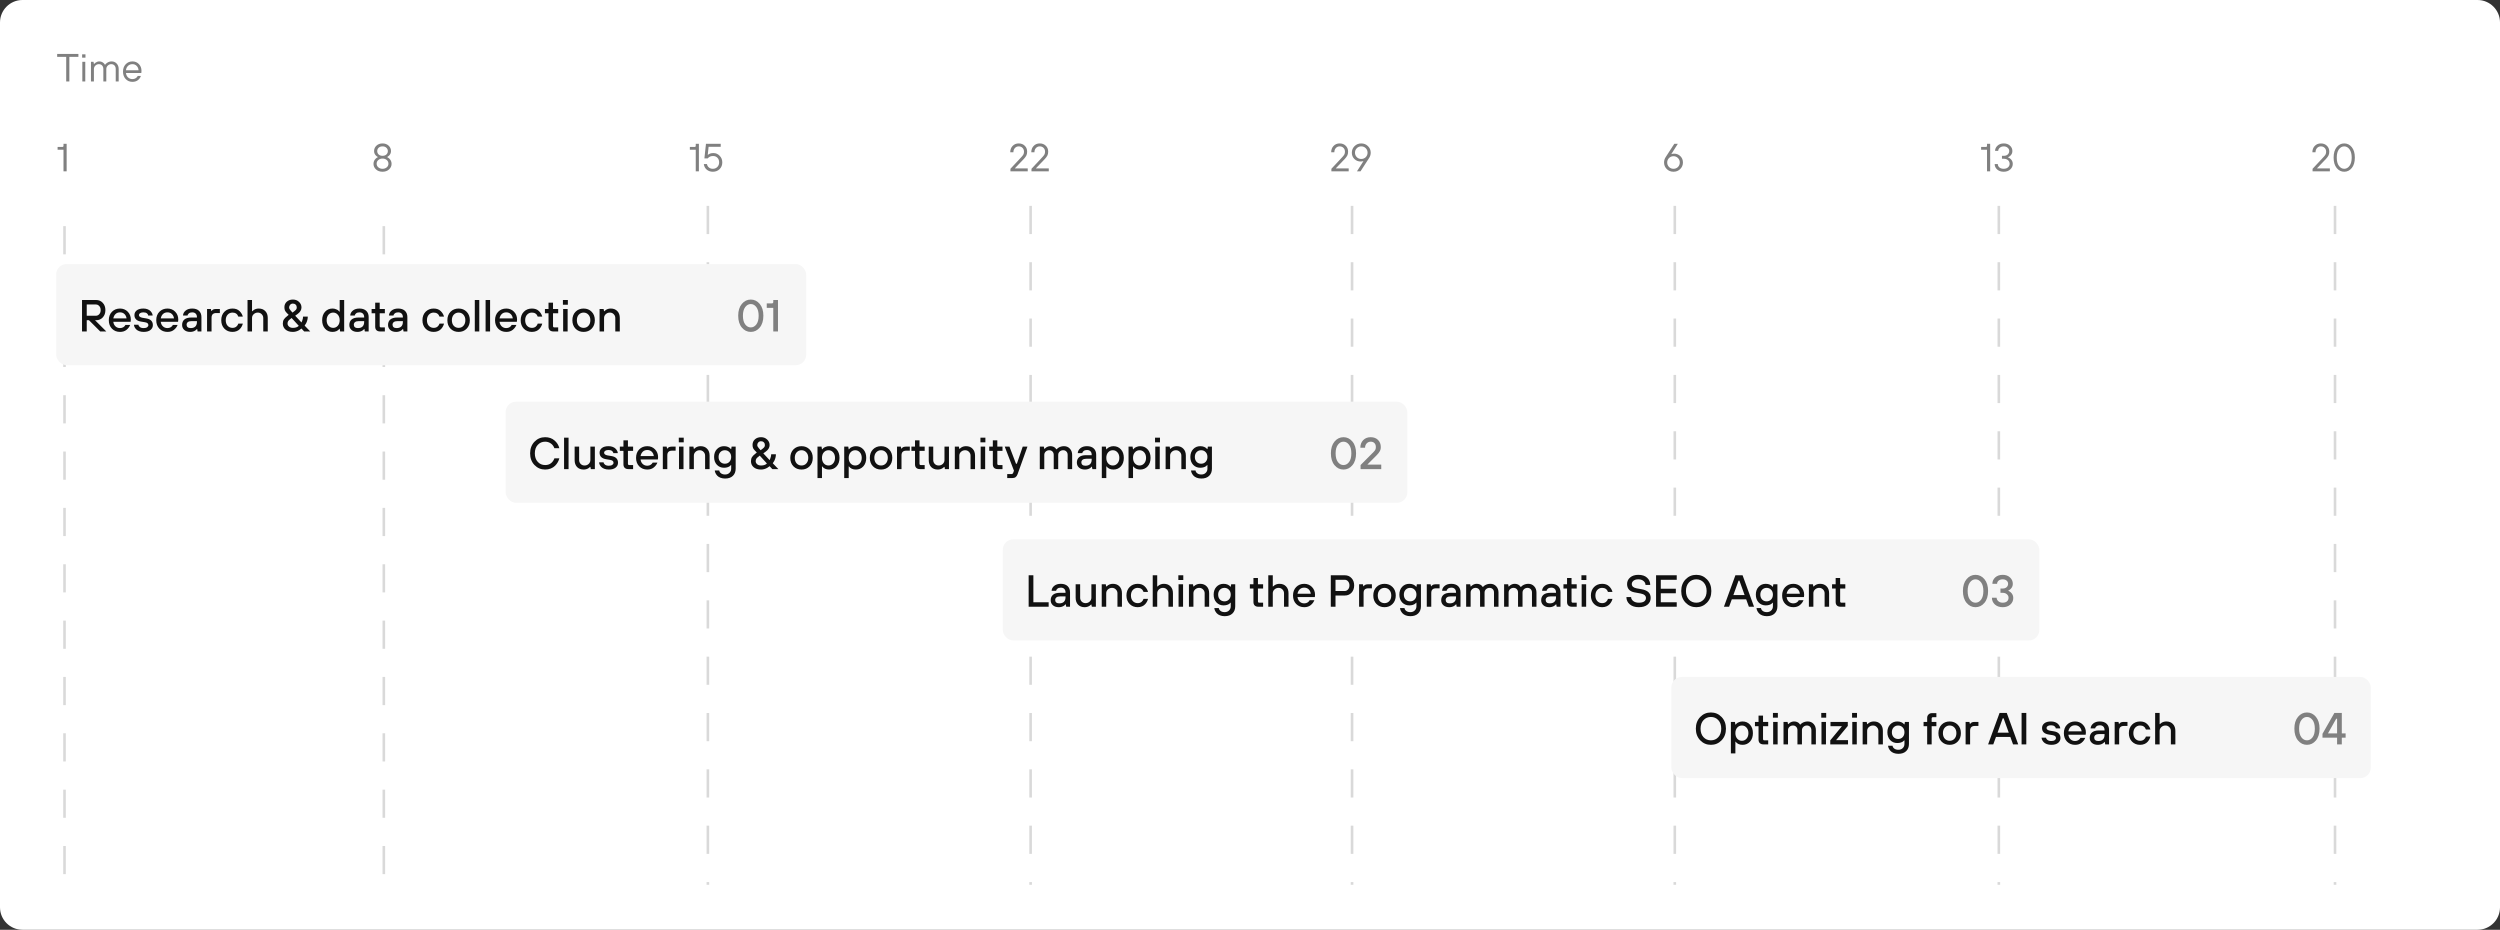 <svg width="890" height="331" viewBox="0 0 890 331" fill="none" xmlns="http://www.w3.org/2000/svg">
<rect x="0" y="0" width="890" height="331" fill="#333333" stroke="none"/>
<g clip-path="url(#clip0_19399_63246)">
<path d="M0 8C0 3.582 3.582 0 8 0H882C886.418 0 890 3.582 890 8V323C890 327.418 886.418 331 882 331H8C3.582 331 0 327.418 0 323V8Z" fill="white"/>
<path d="M23.57 29V20.25H20.35V19.2H27.91V20.25H24.69V29H23.57ZM29.308 29V22H30.358V29H29.308ZM29.238 20.53V19.34H30.428V20.53H29.238ZM32.382 29V22H33.292L33.432 22.77H33.502C33.642 22.602 33.806 22.453 33.992 22.322C34.431 22.014 34.874 21.86 35.322 21.86C35.929 21.86 36.452 22.061 36.89 22.462C37.077 22.63 37.231 22.826 37.352 23.05H37.422C37.581 22.817 37.772 22.621 37.996 22.462C38.51 22.061 39.088 21.86 39.732 21.86C40.46 21.86 41.062 22.117 41.538 22.63C42.014 23.134 42.252 23.787 42.252 24.59V29H41.202V24.59C41.202 24.058 41.058 23.633 40.768 23.316C40.479 22.999 40.087 22.84 39.592 22.84C39.126 22.84 38.715 23.013 38.36 23.358C38.015 23.694 37.842 24.105 37.842 24.59V29H36.792V24.59C36.792 24.058 36.648 23.633 36.358 23.316C36.069 22.999 35.677 22.84 35.182 22.84C34.716 22.84 34.305 23.013 33.95 23.358C33.605 23.694 33.432 24.105 33.432 24.59V29H32.382ZM49.038 27.04H50.158C49.916 27.712 49.533 28.23 49.011 28.594C48.497 28.958 47.877 29.14 47.148 29.14C46.187 29.14 45.385 28.804 44.74 28.132C44.106 27.451 43.788 26.573 43.788 25.5C43.788 24.427 44.106 23.554 44.74 22.882C45.385 22.201 46.187 21.86 47.148 21.86C48.072 21.86 48.838 22.177 49.444 22.812C50.06 23.447 50.368 24.249 50.368 25.22C50.368 25.369 50.355 25.57 50.327 25.822L50.298 25.99H44.839C44.913 26.643 45.165 27.171 45.594 27.572C46.033 27.964 46.551 28.16 47.148 28.16C47.569 28.16 47.942 28.062 48.269 27.866C48.605 27.67 48.861 27.395 49.038 27.04ZM44.839 25.01H49.319C49.281 24.375 49.057 23.857 48.647 23.456C48.245 23.045 47.746 22.84 47.148 22.84C46.523 22.84 46.001 23.041 45.581 23.442C45.16 23.843 44.913 24.366 44.839 25.01Z" fill="#808080"/>
<rect width="910" height="267" transform="translate(20 48)" fill="white"/>
<path d="M22.605 61V53.3H20.505V52.32H22.185C22.465 52.32 22.605 52.18 22.605 51.9V51.2H23.725V61H22.605Z" fill="#808080"/>
<line x1="22.964" y1="80.512" x2="22.964" y2="315.001" stroke="#D9D9D9" stroke-width="0.929" stroke-dasharray="10.03 10.03"/>
<path d="M134.503 55.96V55.89C134.251 55.75 134.027 55.582 133.831 55.386C133.392 54.947 133.173 54.415 133.173 53.79C133.173 53.015 133.458 52.367 134.027 51.844C134.596 51.321 135.315 51.06 136.183 51.06C137.051 51.06 137.77 51.321 138.339 51.844C138.908 52.367 139.193 53.015 139.193 53.79C139.193 54.406 138.969 54.938 138.521 55.386C138.334 55.573 138.115 55.741 137.863 55.89V55.96C138.124 56.081 138.381 56.259 138.633 56.492C139.146 57.005 139.403 57.621 139.403 58.34C139.403 59.096 139.1 59.754 138.493 60.314C137.896 60.865 137.126 61.14 136.183 61.14C135.231 61.14 134.456 60.865 133.859 60.314C133.262 59.763 132.963 59.105 132.963 58.34C132.963 57.603 133.22 56.987 133.733 56.492C133.966 56.259 134.223 56.081 134.503 55.96ZM134.797 52.6C134.461 52.917 134.293 53.314 134.293 53.79C134.293 54.266 134.461 54.667 134.797 54.994C135.142 55.311 135.604 55.47 136.183 55.47C136.762 55.47 137.219 55.311 137.555 54.994C137.9 54.667 138.073 54.266 138.073 53.79C138.073 53.314 137.9 52.917 137.555 52.6C137.219 52.273 136.762 52.11 136.183 52.11C135.604 52.11 135.142 52.273 134.797 52.6ZM134.685 56.968C134.284 57.313 134.083 57.747 134.083 58.27C134.083 58.793 134.284 59.227 134.685 59.572C135.086 59.917 135.586 60.09 136.183 60.09C136.78 60.09 137.28 59.917 137.681 59.572C138.082 59.227 138.283 58.793 138.283 58.27C138.283 57.747 138.082 57.313 137.681 56.968C137.28 56.623 136.78 56.45 136.183 56.45C135.586 56.45 135.086 56.623 134.685 56.968Z" fill="#808080"/>
<line x1="136.644" y1="80.512" x2="136.644" y2="315.001" stroke="#D9D9D9" stroke-width="0.929" stroke-dasharray="10.03 10.03"/>
<path d="M247.686 61V53.3H245.586V52.32H247.266C247.546 52.32 247.686 52.18 247.686 51.9V51.2H248.806V61H247.686ZM250.556 58.41H251.676C251.778 58.933 252.016 59.343 252.39 59.642C252.772 59.941 253.234 60.09 253.776 60.09C254.41 60.09 254.942 59.875 255.372 59.446C255.801 59.007 256.016 58.461 256.016 57.808C256.016 57.136 255.815 56.59 255.414 56.17C255.012 55.75 254.49 55.54 253.846 55.54C253.024 55.54 252.394 55.82 251.956 56.38H250.766L251.326 51.2H256.576V52.25H252.264L251.956 55.12H252.026C252.502 54.7 253.155 54.49 253.986 54.49C254.844 54.49 255.582 54.812 256.198 55.456C256.823 56.091 257.136 56.875 257.136 57.808C257.136 58.779 256.818 59.577 256.184 60.202C255.558 60.827 254.756 61.14 253.776 61.14C252.936 61.14 252.217 60.897 251.62 60.412C251.022 59.927 250.668 59.259 250.556 58.41Z" fill="#808080"/>
<line x1="252.004" y1="73.289" x2="252.004" y2="315" stroke="#D9D9D9" stroke-width="0.929" stroke-dasharray="10.03 10.03"/>
<path d="M359.713 61V60.09L363.703 55.82C364.002 55.493 364.217 55.204 364.347 54.952C364.478 54.691 364.543 54.373 364.543 54C364.543 53.44 364.366 52.987 364.011 52.642C363.666 52.287 363.213 52.11 362.653 52.11C362.121 52.11 361.673 52.306 361.309 52.698C360.945 53.09 360.763 53.594 360.763 54.21H359.643C359.643 53.295 359.923 52.544 360.483 51.956C361.053 51.359 361.776 51.06 362.653 51.06C363.531 51.06 364.249 51.335 364.809 51.886C365.379 52.427 365.663 53.132 365.663 54C365.663 54.541 365.565 55.003 365.369 55.386C365.173 55.759 364.875 56.161 364.473 56.59L361.323 59.88V59.95H365.873V61H359.713ZM367.206 61V60.09L371.196 55.82C371.494 55.493 371.709 55.204 371.84 54.952C371.97 54.691 372.036 54.373 372.036 54C372.036 53.44 371.858 52.987 371.504 52.642C371.158 52.287 370.706 52.11 370.146 52.11C369.614 52.11 369.166 52.306 368.802 52.698C368.438 53.09 368.256 53.594 368.256 54.21H367.136C367.136 53.295 367.416 52.544 367.976 51.956C368.545 51.359 369.268 51.06 370.146 51.06C371.023 51.06 371.742 51.335 372.302 51.886C372.871 52.427 373.156 53.132 373.156 54C373.156 54.541 373.058 55.003 372.862 55.386C372.666 55.759 372.367 56.161 371.966 56.59L368.816 59.88V59.95H373.366V61H367.206Z" fill="#808080"/>
<line x1="366.9" y1="73.289" x2="366.9" y2="315" stroke="#D9D9D9" stroke-width="0.929" stroke-dasharray="10.03 10.03"/>
<path d="M473.972 61V60.09L477.962 55.82C478.261 55.493 478.475 55.204 478.606 54.952C478.737 54.691 478.802 54.373 478.802 54C478.802 53.44 478.625 52.987 478.27 52.642C477.925 52.287 477.472 52.11 476.912 52.11C476.38 52.11 475.932 52.306 475.568 52.698C475.204 53.09 475.022 53.594 475.022 54.21H473.902C473.902 53.295 474.182 52.544 474.742 51.956C475.311 51.359 476.035 51.06 476.912 51.06C477.789 51.06 478.508 51.335 479.068 51.886C479.637 52.427 479.922 53.132 479.922 54C479.922 54.541 479.824 55.003 479.628 55.386C479.432 55.759 479.133 56.161 478.732 56.59L475.582 59.88V59.95H480.132V61H473.972ZM483.074 61L485.384 57.36H485.314C485.23 57.397 485.142 57.421 485.048 57.43C484.843 57.477 484.628 57.5 484.404 57.5C483.518 57.5 482.771 57.201 482.164 56.604C481.558 56.007 481.254 55.255 481.254 54.35C481.254 53.435 481.576 52.661 482.22 52.026C482.874 51.382 483.672 51.06 484.614 51.06C485.557 51.06 486.35 51.382 486.994 52.026C487.648 52.661 487.974 53.435 487.974 54.35C487.974 55.031 487.788 55.661 487.414 56.24L484.334 61H483.074ZM483.018 55.946C483.448 56.375 483.98 56.59 484.614 56.59C485.249 56.59 485.781 56.375 486.21 55.946C486.64 55.507 486.854 54.975 486.854 54.35C486.854 53.725 486.64 53.197 486.21 52.768C485.781 52.329 485.249 52.11 484.614 52.11C483.98 52.11 483.448 52.329 483.018 52.768C482.589 53.197 482.374 53.725 482.374 54.35C482.374 54.975 482.589 55.507 483.018 55.946Z" fill="#808080"/>
<line x1="481.33" y1="73.289" x2="481.33" y2="315" stroke="#D9D9D9" stroke-width="0.929" stroke-dasharray="10.03 10.03"/>
<path d="M592.965 55.96L596.045 51.2H597.305L594.995 54.84H595.065L595.331 54.77C595.517 54.723 595.732 54.7 595.975 54.7C596.861 54.7 597.608 54.999 598.215 55.596C598.821 56.193 599.125 56.945 599.125 57.85C599.125 58.765 598.798 59.544 598.145 60.188C597.501 60.823 596.707 61.14 595.765 61.14C594.822 61.14 594.024 60.823 593.371 60.188C592.727 59.544 592.405 58.765 592.405 57.85C592.405 57.169 592.591 56.539 592.965 55.96ZM594.169 59.446C594.598 59.875 595.13 60.09 595.765 60.09C596.399 60.09 596.931 59.875 597.361 59.446C597.79 59.007 598.005 58.475 598.005 57.85C598.005 57.225 597.79 56.697 597.361 56.268C596.931 55.829 596.399 55.61 595.765 55.61C595.13 55.61 594.598 55.829 594.169 56.268C593.739 56.697 593.525 57.225 593.525 57.85C593.525 58.475 593.739 59.007 594.169 59.446Z" fill="#808080"/>
<line x1="596.226" y1="73.289" x2="596.226" y2="315" stroke="#D9D9D9" stroke-width="0.929" stroke-dasharray="10.03 10.03"/>
<path d="M707.378 61V53.3H705.278V52.32H706.958C707.238 52.32 707.378 52.18 707.378 51.9V51.2H708.498V61H707.378ZM710.107 58.41H711.227C711.227 58.886 711.414 59.287 711.787 59.614C712.17 59.931 712.683 60.09 713.327 60.09C713.943 60.09 714.447 59.922 714.839 59.586C715.231 59.25 715.427 58.835 715.427 58.34C715.427 57.799 715.236 57.36 714.853 57.024C714.471 56.688 713.962 56.52 713.327 56.52H712.697V55.47H713.327C713.943 55.47 714.424 55.307 714.769 54.98C715.115 54.653 715.287 54.243 715.287 53.748C715.287 53.3 715.105 52.917 714.741 52.6C714.377 52.273 713.906 52.11 713.327 52.11C712.777 52.11 712.31 52.273 711.927 52.6C711.554 52.917 711.367 53.291 711.367 53.72H710.247C710.247 53.001 710.537 52.381 711.115 51.858C711.694 51.326 712.431 51.06 713.327 51.06C714.233 51.06 714.97 51.321 715.539 51.844C716.118 52.357 716.407 53.001 716.407 53.776C716.407 54.457 716.151 55.027 715.637 55.484C715.404 55.689 715.147 55.848 714.867 55.96V56.03C715.194 56.151 715.474 56.319 715.707 56.534C716.267 57.019 716.547 57.621 716.547 58.34C716.547 59.115 716.244 59.777 715.637 60.328C715.031 60.869 714.261 61.14 713.327 61.14C712.366 61.14 711.587 60.874 710.989 60.342C710.401 59.81 710.107 59.166 710.107 58.41Z" fill="#808080"/>
<line x1="711.586" y1="73.289" x2="711.586" y2="315" stroke="#D9D9D9" stroke-width="0.929" stroke-dasharray="10.03 10.03"/>
<path d="M823.274 61V60.09L827.264 55.82C827.563 55.493 827.777 55.204 827.908 54.952C828.039 54.691 828.104 54.373 828.104 54C828.104 53.44 827.927 52.987 827.572 52.642C827.227 52.287 826.774 52.11 826.214 52.11C825.682 52.11 825.234 52.306 824.87 52.698C824.506 53.09 824.324 53.594 824.324 54.21H823.204C823.204 53.295 823.484 52.544 824.044 51.956C824.613 51.359 825.337 51.06 826.214 51.06C827.091 51.06 827.81 51.335 828.37 51.886C828.939 52.427 829.224 53.132 829.224 54C829.224 54.541 829.126 55.003 828.93 55.386C828.734 55.759 828.435 56.161 828.034 56.59L824.884 59.88V59.95H829.434V61H823.274ZM831.858 59.81C831.13 58.923 830.766 57.687 830.766 56.1C830.766 54.513 831.13 53.277 831.858 52.39C832.586 51.503 833.482 51.06 834.546 51.06C835.61 51.06 836.506 51.503 837.234 52.39C837.962 53.277 838.326 54.513 838.326 56.1C838.326 57.687 837.962 58.923 837.234 59.81C836.506 60.697 835.61 61.14 834.546 61.14C833.482 61.14 832.586 60.697 831.858 59.81ZM836.436 53.16C835.923 52.46 835.293 52.11 834.546 52.11C833.799 52.11 833.169 52.46 832.656 53.16C832.143 53.86 831.886 54.84 831.886 56.1C831.886 57.36 832.143 58.34 832.656 59.04C833.169 59.74 833.799 60.09 834.546 60.09C835.293 60.09 835.923 59.74 836.436 59.04C836.949 58.34 837.206 57.36 837.206 56.1C837.206 54.84 836.949 53.86 836.436 53.16Z" fill="#808080"/>
<line x1="831.267" y1="73.289" x2="831.267" y2="315" stroke="#D9D9D9" stroke-width="0.929" stroke-dasharray="10.03 10.03"/>
<rect x="20" y="94" width="267" height="36" rx="3.716" fill="#F6F6F6"/>
<path d="M29.2 118V106.8H34.24C35.179 106.8 35.957 107.136 36.576 107.808C37.205 108.469 37.52 109.333 37.52 110.4C37.52 111.467 37.205 112.336 36.576 113.008C35.957 113.669 35.179 114 34.24 114H33.84L37.84 118H35.68L31.68 114H30.88V118H29.2ZM30.88 112.4H34.16C34.619 112.4 35.013 112.213 35.344 111.84C35.675 111.467 35.84 110.987 35.84 110.4C35.84 109.813 35.675 109.333 35.344 108.96C35.013 108.587 34.619 108.4 34.16 108.4H30.88V112.4ZM40.334 113.36H45.054C44.968 112.709 44.718 112.187 44.302 111.792C43.886 111.397 43.363 111.2 42.734 111.2C42.072 111.2 41.539 111.397 41.134 111.792C40.728 112.176 40.462 112.699 40.334 113.36ZM44.654 115.68H46.334C46.099 116.32 45.672 116.896 45.054 117.408C44.446 117.909 43.672 118.16 42.734 118.16C41.571 118.16 40.611 117.776 39.854 117.008C39.107 116.24 38.734 115.237 38.734 114C38.734 112.763 39.107 111.76 39.854 110.992C40.611 110.224 41.571 109.84 42.734 109.84C43.822 109.84 44.734 110.213 45.47 110.96C46.206 111.707 46.574 112.64 46.574 113.76C46.574 113.856 46.558 114.048 46.526 114.336L46.494 114.56H40.334C40.419 115.243 40.68 115.787 41.118 116.192C41.555 116.597 42.094 116.8 42.734 116.8C43.182 116.8 43.576 116.693 43.918 116.48C44.27 116.256 44.515 115.989 44.654 115.68ZM47.699 115.6H49.299C49.299 115.888 49.459 116.16 49.779 116.416C50.099 116.672 50.552 116.8 51.139 116.8C51.693 116.8 52.109 116.699 52.387 116.496C52.675 116.283 52.819 116.037 52.819 115.76C52.819 115.472 52.728 115.248 52.547 115.088C52.365 114.917 52.056 114.795 51.619 114.72L50.179 114.48C48.632 114.224 47.859 113.451 47.859 112.16C47.859 111.488 48.131 110.933 48.675 110.496C49.229 110.059 50.024 109.84 51.059 109.84C51.603 109.84 52.093 109.925 52.531 110.096C52.979 110.267 53.325 110.485 53.571 110.752C53.827 111.019 54.019 111.291 54.147 111.568C54.275 111.835 54.339 112.085 54.339 112.32H52.739C52.739 112.043 52.595 111.787 52.307 111.552C52.019 111.317 51.603 111.2 51.059 111.2C50.525 111.2 50.125 111.296 49.859 111.488C49.592 111.669 49.459 111.893 49.459 112.16C49.459 112.64 49.859 112.96 50.659 113.12L52.099 113.36C53.645 113.616 54.419 114.416 54.419 115.76C54.419 116.443 54.136 117.013 53.571 117.472C53.016 117.931 52.205 118.16 51.139 118.16C50.541 118.16 50.003 118.069 49.523 117.888C49.053 117.707 48.691 117.477 48.435 117.2C48.189 116.923 48.003 116.651 47.875 116.384C47.757 116.107 47.699 115.845 47.699 115.6ZM57.224 113.36H61.944C61.859 112.709 61.608 112.187 61.192 111.792C60.776 111.397 60.254 111.2 59.624 111.2C58.963 111.2 58.43 111.397 58.024 111.792C57.619 112.176 57.352 112.699 57.224 113.36ZM61.544 115.68H63.224C62.99 116.32 62.563 116.896 61.944 117.408C61.336 117.909 60.563 118.16 59.624 118.16C58.462 118.16 57.502 117.776 56.744 117.008C55.998 116.24 55.624 115.237 55.624 114C55.624 112.763 55.998 111.76 56.744 110.992C57.502 110.224 58.462 109.84 59.624 109.84C60.712 109.84 61.624 110.213 62.36 110.96C63.096 111.707 63.464 112.64 63.464 113.76C63.464 113.856 63.448 114.048 63.416 114.336L63.384 114.56H57.224C57.31 115.243 57.571 115.787 58.008 116.192C58.446 116.597 58.984 116.8 59.624 116.8C60.072 116.8 60.467 116.693 60.808 116.48C61.16 116.256 61.406 115.989 61.544 115.68ZM70.349 118L70.189 117.12H70.109C69.949 117.323 69.757 117.499 69.533 117.648C69.021 117.989 68.413 118.16 67.709 118.16C66.835 118.16 66.136 117.931 65.613 117.472C65.091 117.013 64.829 116.416 64.829 115.68C64.829 114.859 65.101 114.213 65.645 113.744C66.2 113.275 67.021 113.04 68.109 113.04H70.109V112.88C70.109 112.357 69.96 111.947 69.661 111.648C69.363 111.349 68.952 111.2 68.429 111.2C67.917 111.2 67.523 111.317 67.245 111.552C66.968 111.776 66.803 112.032 66.749 112.32H65.149C65.192 111.616 65.507 111.029 66.093 110.56C66.68 110.08 67.459 109.84 68.429 109.84C69.464 109.84 70.269 110.112 70.845 110.656C71.421 111.2 71.709 111.941 71.709 112.88V118H70.349ZM70.109 114.64V114.32H68.189C67.603 114.32 67.16 114.437 66.861 114.672C66.573 114.907 66.429 115.216 66.429 115.6C66.429 115.973 66.552 116.267 66.797 116.48C67.043 116.693 67.4 116.8 67.869 116.8C68.595 116.8 69.149 116.613 69.533 116.24C69.917 115.856 70.109 115.323 70.109 114.64ZM73.712 118V110H75.072L75.232 110.72H75.312C75.323 110.709 75.355 110.672 75.408 110.608C75.472 110.544 75.509 110.501 75.52 110.48C75.541 110.459 75.584 110.421 75.648 110.368C75.712 110.304 75.765 110.261 75.808 110.24C75.85 110.219 75.909 110.192 75.984 110.16C76.058 110.117 76.133 110.091 76.208 110.08C76.293 110.059 76.389 110.043 76.496 110.032C76.603 110.011 76.715 110 76.832 110H78.272V111.44H76.992C75.872 111.44 75.312 111.995 75.312 113.104V118H73.712ZM84.845 115.2H86.445C86.37 115.531 86.248 115.856 86.077 116.176C85.917 116.496 85.693 116.811 85.405 117.12C85.128 117.429 84.76 117.68 84.301 117.872C83.842 118.064 83.33 118.16 82.765 118.16C81.602 118.16 80.642 117.776 79.885 117.008C79.138 116.24 78.765 115.237 78.765 114C78.765 112.763 79.138 111.76 79.885 110.992C80.642 110.224 81.602 109.84 82.765 109.84C83.832 109.84 84.669 110.144 85.277 110.752C85.885 111.349 86.274 112.005 86.445 112.72H84.845C84.504 111.76 83.81 111.28 82.765 111.28C82.072 111.28 81.496 111.531 81.037 112.032C80.589 112.523 80.365 113.179 80.365 114C80.365 114.821 80.589 115.483 81.037 115.984C81.496 116.475 82.072 116.72 82.765 116.72C83.341 116.72 83.805 116.565 84.157 116.256C84.509 115.947 84.738 115.595 84.845 115.2ZM88.12 118V106.8H89.72V110.8H89.8C89.981 110.619 90.179 110.459 90.392 110.32C90.904 110 91.48 109.84 92.12 109.84C93.091 109.84 93.864 110.144 94.44 110.752C95.027 111.349 95.32 112.165 95.32 113.2V118H93.72V113.2C93.72 112.677 93.533 112.229 93.16 111.856C92.797 111.472 92.344 111.28 91.8 111.28C91.213 111.28 90.717 111.472 90.312 111.856C89.917 112.229 89.72 112.677 89.72 113.2V118H88.12ZM102.207 112.56L102.767 112.08L102.127 111.44C101.796 111.109 101.567 110.8 101.439 110.512C101.311 110.213 101.247 109.829 101.247 109.36C101.247 108.581 101.524 107.936 102.079 107.424C102.644 106.901 103.38 106.64 104.287 106.64C105.151 106.64 105.871 106.917 106.447 107.472C107.034 108.016 107.327 108.672 107.327 109.44C107.327 110.325 106.874 111.099 105.967 111.76L105.087 112.4L107.327 114.8C107.434 114.555 107.524 114.336 107.599 114.144C107.791 113.632 107.887 113.157 107.887 112.72H109.567C109.567 113.499 109.38 114.272 109.007 115.04C108.815 115.403 108.628 115.696 108.447 115.92L110.447 118H108.287L107.327 116.96C107.05 117.195 106.762 117.397 106.463 117.568C105.738 117.963 105.012 118.16 104.287 118.16C103.167 118.16 102.287 117.883 101.647 117.328C101.007 116.773 100.687 116.064 100.687 115.2C100.687 114.603 100.81 114.112 101.055 113.728C101.3 113.344 101.684 112.955 102.207 112.56ZM104.127 111.28L104.767 110.8C105.087 110.555 105.311 110.341 105.439 110.16C105.578 109.979 105.647 109.739 105.647 109.44C105.647 109.035 105.519 108.709 105.263 108.464C105.018 108.208 104.692 108.08 104.287 108.08C103.871 108.08 103.54 108.219 103.295 108.496C103.05 108.773 102.927 109.088 102.927 109.44C102.927 109.792 103.114 110.165 103.487 110.56L104.127 111.28ZM106.367 116L103.807 113.2L103.327 113.6C103.007 113.824 102.767 114.053 102.607 114.288C102.447 114.523 102.367 114.827 102.367 115.2C102.367 115.595 102.538 115.947 102.879 116.256C103.22 116.565 103.69 116.72 104.287 116.72C105.194 116.72 105.887 116.48 106.367 116ZM121.087 118L120.927 117.04H120.847C120.282 117.787 119.455 118.16 118.367 118.16C117.3 118.16 116.42 117.781 115.727 117.024C115.034 116.267 114.687 115.259 114.687 114C114.687 112.741 115.034 111.733 115.727 110.976C116.42 110.219 117.3 109.84 118.367 109.84C118.836 109.84 119.263 109.925 119.647 110.096C120.042 110.256 120.298 110.395 120.415 110.512C120.532 110.619 120.676 110.768 120.847 110.96H120.927V106.8H122.527V118H121.087ZM116.943 115.968C117.391 116.469 117.946 116.72 118.607 116.72C119.268 116.72 119.818 116.469 120.255 115.968C120.703 115.467 120.927 114.811 120.927 114C120.927 113.189 120.703 112.533 120.255 112.032C119.818 111.531 119.268 111.28 118.607 111.28C117.946 111.28 117.391 111.531 116.943 112.032C116.506 112.533 116.287 113.189 116.287 114C116.287 114.811 116.506 115.467 116.943 115.968ZM129.881 118L129.721 117.12H129.641C129.481 117.323 129.289 117.499 129.065 117.648C128.553 117.989 127.945 118.16 127.241 118.16C126.366 118.16 125.667 117.931 125.145 117.472C124.622 117.013 124.361 116.416 124.361 115.68C124.361 114.859 124.633 114.213 125.177 113.744C125.731 113.275 126.553 113.04 127.641 113.04H129.641V112.88C129.641 112.357 129.491 111.947 129.193 111.648C128.894 111.349 128.483 111.2 127.961 111.2C127.449 111.2 127.054 111.317 126.777 111.552C126.499 111.776 126.334 112.032 126.281 112.32H124.681C124.723 111.616 125.038 111.029 125.625 110.56C126.211 110.08 126.99 109.84 127.961 109.84C128.995 109.84 129.801 110.112 130.377 110.656C130.953 111.2 131.241 111.941 131.241 112.88V118H129.881ZM129.641 114.64V114.32H127.721C127.134 114.32 126.691 114.437 126.393 114.672C126.105 114.907 125.961 115.216 125.961 115.6C125.961 115.973 126.083 116.267 126.329 116.48C126.574 116.693 126.931 116.8 127.401 116.8C128.126 116.8 128.681 116.613 129.065 116.24C129.449 115.856 129.641 115.323 129.641 114.64ZM133.571 116.32V111.52H132.291V110H133.571V107.76H135.171V110H137.011V111.52H135.171V116.08C135.171 116.4 135.331 116.56 135.651 116.56H137.011V118H135.331C134.765 118 134.328 117.851 134.019 117.552C133.72 117.253 133.571 116.843 133.571 116.32ZM143.662 118L143.502 117.12H143.422C143.262 117.323 143.07 117.499 142.846 117.648C142.334 117.989 141.726 118.16 141.022 118.16C140.147 118.16 139.449 117.931 138.926 117.472C138.403 117.013 138.142 116.416 138.142 115.68C138.142 114.859 138.414 114.213 138.958 113.744C139.513 113.275 140.334 113.04 141.422 113.04H143.422V112.88C143.422 112.357 143.273 111.947 142.974 111.648C142.675 111.349 142.265 111.2 141.742 111.2C141.23 111.2 140.835 111.317 140.558 111.552C140.281 111.776 140.115 112.032 140.062 112.32H138.462C138.505 111.616 138.819 111.029 139.406 110.56C139.993 110.08 140.771 109.84 141.742 109.84C142.777 109.84 143.582 110.112 144.158 110.656C144.734 111.2 145.022 111.941 145.022 112.88V118H143.662ZM143.422 114.64V114.32H141.502C140.915 114.32 140.473 114.437 140.174 114.672C139.886 114.907 139.742 115.216 139.742 115.6C139.742 115.973 139.865 116.267 140.11 116.48C140.355 116.693 140.713 116.8 141.182 116.8C141.907 116.8 142.462 116.613 142.846 116.24C143.23 115.856 143.422 115.323 143.422 114.64ZM156.47 115.2H158.07C157.995 115.531 157.873 115.856 157.702 116.176C157.542 116.496 157.318 116.811 157.03 117.12C156.753 117.429 156.385 117.68 155.926 117.872C155.467 118.064 154.955 118.16 154.39 118.16C153.227 118.16 152.267 117.776 151.51 117.008C150.763 116.24 150.39 115.237 150.39 114C150.39 112.763 150.763 111.76 151.51 110.992C152.267 110.224 153.227 109.84 154.39 109.84C155.457 109.84 156.294 110.144 156.902 110.752C157.51 111.349 157.899 112.005 158.07 112.72H156.47C156.129 111.76 155.435 111.28 154.39 111.28C153.697 111.28 153.121 111.531 152.662 112.032C152.214 112.523 151.99 113.179 151.99 114C151.99 114.821 152.214 115.483 152.662 115.984C153.121 116.475 153.697 116.72 154.39 116.72C154.966 116.72 155.43 116.565 155.782 116.256C156.134 115.947 156.363 115.595 156.47 115.2ZM161.537 115.984C161.996 116.475 162.572 116.72 163.265 116.72C163.958 116.72 164.529 116.475 164.977 115.984C165.436 115.483 165.665 114.821 165.665 114C165.665 113.179 165.436 112.523 164.977 112.032C164.529 111.531 163.958 111.28 163.265 111.28C162.572 111.28 161.996 111.531 161.537 112.032C161.089 112.523 160.865 113.179 160.865 114C160.865 114.821 161.089 115.483 161.537 115.984ZM166.129 117.008C165.382 117.776 164.428 118.16 163.265 118.16C162.102 118.16 161.142 117.776 160.385 117.008C159.638 116.24 159.265 115.237 159.265 114C159.265 112.763 159.638 111.76 160.385 110.992C161.142 110.224 162.102 109.84 163.265 109.84C164.428 109.84 165.382 110.224 166.129 110.992C166.886 111.76 167.265 112.763 167.265 114C167.265 115.237 166.886 116.24 166.129 117.008ZM169.026 118V106.8H170.626V118H169.026ZM172.87 118V106.8H174.47V118H172.87ZM177.834 113.36H182.554C182.468 112.709 182.218 112.187 181.802 111.792C181.386 111.397 180.863 111.2 180.234 111.2C179.572 111.2 179.039 111.397 178.634 111.792C178.228 112.176 177.962 112.699 177.834 113.36ZM182.154 115.68H183.834C183.599 116.32 183.172 116.896 182.554 117.408C181.946 117.909 181.172 118.16 180.234 118.16C179.071 118.16 178.111 117.776 177.354 117.008C176.607 116.24 176.234 115.237 176.234 114C176.234 112.763 176.607 111.76 177.354 110.992C178.111 110.224 179.071 109.84 180.234 109.84C181.322 109.84 182.234 110.213 182.97 110.96C183.706 111.707 184.074 112.64 184.074 113.76C184.074 113.856 184.058 114.048 184.026 114.336L183.994 114.56H177.834C177.919 115.243 178.18 115.787 178.618 116.192C179.055 116.597 179.594 116.8 180.234 116.8C180.682 116.8 181.076 116.693 181.418 116.48C181.77 116.256 182.015 115.989 182.154 115.68ZM191.439 115.2H193.039C192.964 115.531 192.841 115.856 192.671 116.176C192.511 116.496 192.287 116.811 191.999 117.12C191.721 117.429 191.353 117.68 190.895 117.872C190.436 118.064 189.924 118.16 189.359 118.16C188.196 118.16 187.236 117.776 186.479 117.008C185.732 116.24 185.359 115.237 185.359 114C185.359 112.763 185.732 111.76 186.479 110.992C187.236 110.224 188.196 109.84 189.359 109.84C190.425 109.84 191.263 110.144 191.871 110.752C192.479 111.349 192.868 112.005 193.039 112.72H191.439C191.097 111.76 190.404 111.28 189.359 111.28C188.665 111.28 188.089 111.531 187.631 112.032C187.183 112.523 186.959 113.179 186.959 114C186.959 114.821 187.183 115.483 187.631 115.984C188.089 116.475 188.665 116.72 189.359 116.72C189.935 116.72 190.399 116.565 190.751 116.256C191.103 115.947 191.332 115.595 191.439 115.2ZM195.274 116.32V111.52H193.994V110H195.274V107.76H196.874V110H198.714V111.52H196.874V116.08C196.874 116.4 197.034 116.56 197.354 116.56H198.714V118H197.034C196.468 118 196.031 117.851 195.722 117.552C195.423 117.253 195.274 116.843 195.274 116.32ZM200.478 118V110H202.078V118H200.478ZM200.398 108.48V106.8H202.158V108.48H200.398ZM206.037 115.984C206.496 116.475 207.072 116.72 207.765 116.72C208.458 116.72 209.029 116.475 209.477 115.984C209.936 115.483 210.165 114.821 210.165 114C210.165 113.179 209.936 112.523 209.477 112.032C209.029 111.531 208.458 111.28 207.765 111.28C207.072 111.28 206.496 111.531 206.037 112.032C205.589 112.523 205.365 113.179 205.365 114C205.365 114.821 205.589 115.483 206.037 115.984ZM210.629 117.008C209.882 117.776 208.928 118.16 207.765 118.16C206.602 118.16 205.642 117.776 204.885 117.008C204.138 116.24 203.765 115.237 203.765 114C203.765 112.763 204.138 111.76 204.885 110.992C205.642 110.224 206.602 109.84 207.765 109.84C208.928 109.84 209.882 110.224 210.629 110.992C211.386 111.76 211.765 112.763 211.765 114C211.765 115.237 211.386 116.24 210.629 117.008ZM213.446 118V110H214.886L215.046 110.8H215.126C215.308 110.619 215.505 110.459 215.718 110.32C216.23 110 216.806 109.84 217.446 109.84C218.417 109.84 219.19 110.144 219.766 110.752C220.353 111.349 220.646 112.165 220.646 113.2V118H219.046V113.2C219.046 112.677 218.86 112.229 218.486 111.856C218.124 111.472 217.67 111.28 217.126 111.28C216.54 111.28 216.044 111.472 215.638 111.856C215.244 112.229 215.046 112.677 215.046 113.2V118H213.446Z" fill="#111111"/>
<path d="M269.264 115.488C269.808 114.763 270.08 113.733 270.08 112.4C270.08 111.067 269.808 110.043 269.264 109.328C268.72 108.603 268.059 108.24 267.28 108.24C266.501 108.24 265.84 108.603 265.296 109.328C264.752 110.043 264.48 111.067 264.48 112.4C264.48 113.733 264.752 114.763 265.296 115.488C265.84 116.203 266.501 116.56 267.28 116.56C268.059 116.56 268.72 116.203 269.264 115.488ZM264.096 108.192C264.96 107.157 266.021 106.64 267.28 106.64C268.539 106.64 269.6 107.157 270.464 108.192C271.328 109.227 271.76 110.629 271.76 112.4C271.76 114.171 271.328 115.573 270.464 116.608C269.6 117.643 268.539 118.16 267.28 118.16C266.021 118.16 264.96 117.643 264.096 116.608C263.232 115.573 262.8 114.171 262.8 112.4C262.8 110.629 263.232 109.227 264.096 108.192ZM275.283 118V109.6H272.963V108H274.803C275.123 108 275.283 107.84 275.283 107.52V106.8H276.963V118H275.283Z" fill="#808080"/>
<rect x="180" y="143" width="321" height="36" rx="3.716" fill="#F6F6F6"/>
<path d="M197.36 163.16H199.12C199.013 163.629 198.832 164.088 198.576 164.536C198.331 164.984 198.005 165.411 197.6 165.816C197.195 166.221 196.688 166.547 196.08 166.792C195.472 167.037 194.805 167.16 194.08 167.16C192.576 167.16 191.307 166.621 190.272 165.544C189.237 164.467 188.72 163.085 188.72 161.4C188.72 159.715 189.237 158.333 190.272 157.256C191.307 156.179 192.576 155.64 194.08 155.64C195.403 155.64 196.507 156.024 197.392 156.792C198.288 157.549 198.864 158.472 199.12 159.56H197.36C197.083 158.813 196.651 158.243 196.064 157.848C195.477 157.443 194.816 157.24 194.08 157.24C193.013 157.24 192.133 157.619 191.44 158.376C190.747 159.133 190.4 160.141 190.4 161.4C190.4 162.659 190.747 163.667 191.44 164.424C192.133 165.181 193.013 165.56 194.08 165.56C194.933 165.56 195.637 165.331 196.192 164.872C196.757 164.403 197.147 163.832 197.36 163.16ZM200.808 167V155.8H202.408V167H200.808ZM204.571 163.8V159H206.171V163.8C206.171 164.323 206.353 164.776 206.715 165.16C207.089 165.533 207.547 165.72 208.091 165.72C208.678 165.72 209.169 165.533 209.563 165.16C209.969 164.776 210.171 164.323 210.171 163.8V159H211.771V167H210.331L210.171 166.2H210.091C209.91 166.381 209.713 166.541 209.499 166.68C208.987 167 208.411 167.16 207.771 167.16C206.801 167.16 206.022 166.861 205.435 166.264C204.859 165.656 204.571 164.835 204.571 163.8ZM213.293 164.6H214.893C214.893 164.888 215.053 165.16 215.373 165.416C215.693 165.672 216.146 165.8 216.733 165.8C217.287 165.8 217.703 165.699 217.981 165.496C218.269 165.283 218.413 165.037 218.413 164.76C218.413 164.472 218.322 164.248 218.141 164.088C217.959 163.917 217.65 163.795 217.213 163.72L215.773 163.48C214.226 163.224 213.453 162.451 213.453 161.16C213.453 160.488 213.725 159.933 214.269 159.496C214.823 159.059 215.618 158.84 216.653 158.84C217.197 158.84 217.687 158.925 218.125 159.096C218.573 159.267 218.919 159.485 219.165 159.752C219.421 160.019 219.613 160.291 219.741 160.568C219.869 160.835 219.933 161.085 219.933 161.32H218.333C218.333 161.043 218.189 160.787 217.901 160.552C217.613 160.317 217.197 160.2 216.653 160.2C216.119 160.2 215.719 160.296 215.453 160.488C215.186 160.669 215.053 160.893 215.053 161.16C215.053 161.64 215.453 161.96 216.253 162.12L217.693 162.36C219.239 162.616 220.013 163.416 220.013 164.76C220.013 165.443 219.73 166.013 219.165 166.472C218.61 166.931 217.799 167.16 216.733 167.16C216.135 167.16 215.597 167.069 215.117 166.888C214.647 166.707 214.285 166.477 214.029 166.2C213.783 165.923 213.597 165.651 213.469 165.384C213.351 165.107 213.293 164.845 213.293 164.6ZM221.946 165.32V160.52H220.666V159H221.946V156.76H223.546V159H225.386V160.52H223.546V165.08C223.546 165.4 223.706 165.56 224.026 165.56H225.386V167H223.706C223.14 167 222.703 166.851 222.394 166.552C222.095 166.253 221.946 165.843 221.946 165.32ZM228.037 162.36H232.757C232.672 161.709 232.421 161.187 232.005 160.792C231.589 160.397 231.066 160.2 230.437 160.2C229.776 160.2 229.242 160.397 228.837 160.792C228.432 161.176 228.165 161.699 228.037 162.36ZM232.357 164.68H234.037C233.802 165.32 233.376 165.896 232.757 166.408C232.149 166.909 231.376 167.16 230.437 167.16C229.274 167.16 228.314 166.776 227.557 166.008C226.81 165.24 226.437 164.237 226.437 163C226.437 161.763 226.81 160.76 227.557 159.992C228.314 159.224 229.274 158.84 230.437 158.84C231.525 158.84 232.437 159.213 233.173 159.96C233.909 160.707 234.277 161.64 234.277 162.76C234.277 162.856 234.261 163.048 234.229 163.336L234.197 163.56H228.037C228.122 164.243 228.384 164.787 228.821 165.192C229.258 165.597 229.797 165.8 230.437 165.8C230.885 165.8 231.28 165.693 231.621 165.48C231.973 165.256 232.218 164.989 232.357 164.68ZM235.962 167V159H237.322L237.482 159.72H237.562C237.573 159.709 237.605 159.672 237.658 159.608C237.722 159.544 237.759 159.501 237.77 159.48C237.791 159.459 237.834 159.421 237.898 159.368C237.962 159.304 238.015 159.261 238.058 159.24C238.101 159.219 238.159 159.192 238.234 159.16C238.309 159.117 238.383 159.091 238.458 159.08C238.543 159.059 238.639 159.043 238.746 159.032C238.853 159.011 238.965 159 239.082 159H240.522V160.44H239.242C238.122 160.44 237.562 160.995 237.562 162.104V167H235.962ZM241.728 167V159H243.328V167H241.728ZM241.648 157.48V155.8H243.408V157.48H241.648ZM245.415 167V159H246.855L247.015 159.8H247.095C247.276 159.619 247.474 159.459 247.687 159.32C248.199 159 248.775 158.84 249.415 158.84C250.386 158.84 251.159 159.144 251.735 159.752C252.322 160.349 252.615 161.165 252.615 162.2V167H251.015V162.2C251.015 161.677 250.828 161.229 250.455 160.856C250.092 160.472 249.639 160.28 249.095 160.28C248.508 160.28 248.012 160.472 247.607 160.856C247.212 161.229 247.015 161.677 247.015 162.2V167H245.415ZM256.442 164.424C256.869 164.861 257.407 165.08 258.058 165.08C258.709 165.08 259.242 164.861 259.658 164.424C260.085 163.976 260.298 163.395 260.298 162.68C260.298 161.965 260.085 161.389 259.658 160.952C259.242 160.504 258.709 160.28 258.058 160.28C257.407 160.28 256.869 160.504 256.442 160.952C256.026 161.389 255.818 161.965 255.818 162.68C255.818 163.395 256.026 163.976 256.442 164.424ZM254.458 167.48H256.058C256.101 167.875 256.303 168.211 256.666 168.488C257.039 168.776 257.53 168.92 258.138 168.92C258.778 168.92 259.295 168.723 259.69 168.328C260.095 167.944 260.298 167.448 260.298 166.84V165.56H260.218C260.037 165.741 259.877 165.885 259.738 165.992C259.599 166.099 259.349 166.216 258.986 166.344C258.623 166.461 258.207 166.52 257.738 166.52C256.725 166.52 255.882 166.168 255.21 165.464C254.549 164.749 254.218 163.821 254.218 162.68C254.218 161.539 254.549 160.616 255.21 159.912C255.882 159.197 256.725 158.84 257.738 158.84C258.805 158.84 259.631 159.187 260.218 159.88H260.298L260.458 159H261.898V166.84C261.898 167.907 261.567 168.76 260.906 169.4C260.245 170.04 259.322 170.36 258.138 170.36C257.519 170.36 256.965 170.264 256.474 170.072C255.983 169.88 255.599 169.629 255.322 169.32C255.055 169.021 254.847 168.712 254.698 168.392C254.559 168.083 254.479 167.779 254.458 167.48ZM268.863 161.56L269.423 161.08L268.783 160.44C268.452 160.109 268.223 159.8 268.095 159.512C267.967 159.213 267.903 158.829 267.903 158.36C267.903 157.581 268.18 156.936 268.735 156.424C269.3 155.901 270.036 155.64 270.943 155.64C271.807 155.64 272.527 155.917 273.103 156.472C273.69 157.016 273.983 157.672 273.983 158.44C273.983 159.325 273.53 160.099 272.623 160.76L271.743 161.4L273.983 163.8C274.09 163.555 274.18 163.336 274.255 163.144C274.447 162.632 274.543 162.157 274.543 161.72H276.223C276.223 162.499 276.036 163.272 275.663 164.04C275.471 164.403 275.284 164.696 275.103 164.92L277.103 167H274.943L273.983 165.96C273.706 166.195 273.418 166.397 273.119 166.568C272.394 166.963 271.668 167.16 270.943 167.16C269.823 167.16 268.943 166.883 268.303 166.328C267.663 165.773 267.343 165.064 267.343 164.2C267.343 163.603 267.466 163.112 267.711 162.728C267.956 162.344 268.34 161.955 268.863 161.56ZM270.783 160.28L271.423 159.8C271.743 159.555 271.967 159.341 272.095 159.16C272.234 158.979 272.303 158.739 272.303 158.44C272.303 158.035 272.175 157.709 271.919 157.464C271.674 157.208 271.348 157.08 270.943 157.08C270.527 157.08 270.196 157.219 269.951 157.496C269.706 157.773 269.583 158.088 269.583 158.44C269.583 158.792 269.77 159.165 270.143 159.56L270.783 160.28ZM273.023 165L270.463 162.2L269.983 162.6C269.663 162.824 269.423 163.053 269.263 163.288C269.103 163.523 269.023 163.827 269.023 164.2C269.023 164.595 269.194 164.947 269.535 165.256C269.876 165.565 270.346 165.72 270.943 165.72C271.85 165.72 272.543 165.48 273.023 165ZM283.615 164.984C284.074 165.475 284.65 165.72 285.343 165.72C286.036 165.72 286.607 165.475 287.055 164.984C287.514 164.483 287.743 163.821 287.743 163C287.743 162.179 287.514 161.523 287.055 161.032C286.607 160.531 286.036 160.28 285.343 160.28C284.65 160.28 284.074 160.531 283.615 161.032C283.167 161.523 282.943 162.179 282.943 163C282.943 163.821 283.167 164.483 283.615 164.984ZM288.207 166.008C287.46 166.776 286.506 167.16 285.343 167.16C284.18 167.16 283.22 166.776 282.463 166.008C281.716 165.24 281.343 164.237 281.343 163C281.343 161.763 281.716 160.76 282.463 159.992C283.22 159.224 284.18 158.84 285.343 158.84C286.506 158.84 287.46 159.224 288.207 159.992C288.964 160.76 289.343 161.763 289.343 163C289.343 164.237 288.964 165.24 288.207 166.008ZM291.024 170.2V159H292.464L292.624 159.96H292.704C292.875 159.768 293.019 159.619 293.136 159.512C293.254 159.395 293.504 159.256 293.888 159.096C294.283 158.925 294.715 158.84 295.184 158.84C296.251 158.84 297.131 159.219 297.824 159.976C298.518 160.733 298.864 161.741 298.864 163C298.864 164.259 298.518 165.267 297.824 166.024C297.131 166.781 296.251 167.16 295.184 167.16C294.086 167.16 293.259 166.787 292.704 166.04H292.624V170.2H291.024ZM293.28 164.968C293.728 165.469 294.283 165.72 294.944 165.72C295.606 165.72 296.155 165.469 296.592 164.968C297.04 164.467 297.264 163.811 297.264 163C297.264 162.189 297.04 161.533 296.592 161.032C296.155 160.531 295.606 160.28 294.944 160.28C294.283 160.28 293.728 160.531 293.28 161.032C292.843 161.533 292.624 162.189 292.624 163C292.624 163.811 292.843 164.467 293.28 164.968ZM300.54 170.2V159H301.98L302.14 159.96H302.22C302.391 159.768 302.535 159.619 302.652 159.512C302.769 159.395 303.02 159.256 303.404 159.096C303.799 158.925 304.231 158.84 304.7 158.84C305.767 158.84 306.647 159.219 307.34 159.976C308.033 160.733 308.38 161.741 308.38 163C308.38 164.259 308.033 165.267 307.34 166.024C306.647 166.781 305.767 167.16 304.7 167.16C303.601 167.16 302.775 166.787 302.22 166.04H302.14V170.2H300.54ZM302.796 164.968C303.244 165.469 303.799 165.72 304.46 165.72C305.121 165.72 305.671 165.469 306.108 164.968C306.556 164.467 306.78 163.811 306.78 163C306.78 162.189 306.556 161.533 306.108 161.032C305.671 160.531 305.121 160.28 304.46 160.28C303.799 160.28 303.244 160.531 302.796 161.032C302.359 161.533 302.14 162.189 302.14 163C302.14 163.811 302.359 164.467 302.796 164.968ZM311.928 164.984C312.386 165.475 312.962 165.72 313.656 165.72C314.349 165.72 314.92 165.475 315.368 164.984C315.826 164.483 316.056 163.821 316.056 163C316.056 162.179 315.826 161.523 315.368 161.032C314.92 160.531 314.349 160.28 313.656 160.28C312.962 160.28 312.386 160.531 311.928 161.032C311.48 161.523 311.256 162.179 311.256 163C311.256 163.821 311.48 164.483 311.928 164.984ZM316.52 166.008C315.773 166.776 314.818 167.16 313.656 167.16C312.493 167.16 311.533 166.776 310.776 166.008C310.029 165.24 309.656 164.237 309.656 163C309.656 161.763 310.029 160.76 310.776 159.992C311.533 159.224 312.493 158.84 313.656 158.84C314.818 158.84 315.773 159.224 316.52 159.992C317.277 160.76 317.656 161.763 317.656 163C317.656 164.237 317.277 165.24 316.52 166.008ZM319.337 167V159H320.697L320.857 159.72H320.937C320.948 159.709 320.98 159.672 321.033 159.608C321.097 159.544 321.134 159.501 321.145 159.48C321.166 159.459 321.209 159.421 321.273 159.368C321.337 159.304 321.39 159.261 321.433 159.24C321.476 159.219 321.534 159.192 321.609 159.16C321.684 159.117 321.758 159.091 321.833 159.08C321.918 159.059 322.014 159.043 322.121 159.032C322.228 159.011 322.34 159 322.457 159H323.897V160.44H322.617C321.497 160.44 320.937 160.995 320.937 162.104V167H319.337ZM325.743 165.32V160.52H324.463V159H325.743V156.76H327.343V159H329.183V160.52H327.343V165.08C327.343 165.4 327.503 165.56 327.823 165.56H329.183V167H327.503C326.937 167 326.5 166.851 326.191 166.552C325.892 166.253 325.743 165.843 325.743 165.32ZM330.634 163.8V159H332.234V163.8C332.234 164.323 332.415 164.776 332.778 165.16C333.151 165.533 333.61 165.72 334.154 165.72C334.74 165.72 335.231 165.533 335.626 165.16C336.031 164.776 336.234 164.323 336.234 163.8V159H337.834V167H336.394L336.234 166.2H336.154C335.972 166.381 335.775 166.541 335.562 166.68C335.05 167 334.474 167.16 333.834 167.16C332.863 167.16 332.084 166.861 331.498 166.264C330.922 165.656 330.634 164.835 330.634 163.8ZM339.915 167V159H341.355L341.515 159.8H341.595C341.776 159.619 341.974 159.459 342.187 159.32C342.699 159 343.275 158.84 343.915 158.84C344.886 158.84 345.659 159.144 346.235 159.752C346.822 160.349 347.115 161.165 347.115 162.2V167H345.515V162.2C345.515 161.677 345.328 161.229 344.955 160.856C344.592 160.472 344.139 160.28 343.595 160.28C343.008 160.28 342.512 160.472 342.107 160.856C341.712 161.229 341.515 161.677 341.515 162.2V167H339.915ZM349.118 167V159H350.718V167H349.118ZM349.038 157.48V155.8H350.798V157.48H349.038ZM353.446 165.32V160.52H352.166V159H353.446V156.76H355.046V159H356.886V160.52H355.046V165.08C355.046 165.4 355.206 165.56 355.526 165.56H356.886V167H355.206C354.64 167 354.203 166.851 353.894 166.552C353.595 166.253 353.446 165.843 353.446 165.32ZM358.569 170.2V168.76H360.169C360.308 168.76 360.425 168.707 360.521 168.6C360.617 168.504 360.681 168.397 360.713 168.28L360.969 167.56L357.689 159H359.369L361.689 165.08H362.009L364.089 159H365.769L362.249 168.84C362.079 169.309 361.844 169.651 361.545 169.864C361.257 170.088 360.825 170.2 360.249 170.2H358.569ZM370.165 167V159H371.605L371.765 159.8H371.845C371.994 159.629 372.181 159.469 372.405 159.32C372.896 159 373.402 158.84 373.925 158.84C374.586 158.84 375.146 159.027 375.605 159.4C375.808 159.592 375.968 159.779 376.085 159.96H376.165C376.304 159.779 376.512 159.592 376.789 159.4C377.386 159.027 378.058 158.84 378.805 158.84C379.637 158.84 380.325 159.133 380.869 159.72C381.413 160.296 381.685 161.037 381.685 161.944V167H380.085V161.96C380.085 161.448 379.936 161.043 379.637 160.744C379.349 160.435 378.965 160.28 378.485 160.28C377.994 160.28 377.578 160.44 377.237 160.76C376.896 161.08 376.725 161.48 376.725 161.96V167H375.125V161.96C375.125 161.448 374.976 161.043 374.677 160.744C374.389 160.435 374.005 160.28 373.525 160.28C373.034 160.28 372.618 160.44 372.277 160.76C371.936 161.08 371.765 161.48 371.765 161.96V167H370.165ZM388.881 167L388.721 166.12H388.641C388.481 166.323 388.289 166.499 388.065 166.648C387.553 166.989 386.945 167.16 386.241 167.16C385.366 167.16 384.667 166.931 384.145 166.472C383.622 166.013 383.361 165.416 383.361 164.68C383.361 163.859 383.633 163.213 384.177 162.744C384.731 162.275 385.553 162.04 386.641 162.04H388.641V161.88C388.641 161.357 388.491 160.947 388.193 160.648C387.894 160.349 387.483 160.2 386.961 160.2C386.449 160.2 386.054 160.317 385.777 160.552C385.499 160.776 385.334 161.032 385.281 161.32H383.681C383.723 160.616 384.038 160.029 384.625 159.56C385.211 159.08 385.99 158.84 386.961 158.84C387.995 158.84 388.801 159.112 389.377 159.656C389.953 160.2 390.241 160.941 390.241 161.88V167H388.881ZM388.641 163.64V163.32H386.721C386.134 163.32 385.691 163.437 385.393 163.672C385.105 163.907 384.961 164.216 384.961 164.6C384.961 164.973 385.083 165.267 385.329 165.48C385.574 165.693 385.931 165.8 386.401 165.8C387.126 165.8 387.681 165.613 388.065 165.24C388.449 164.856 388.641 164.323 388.641 163.64ZM392.243 170.2V159H393.683L393.843 159.96H393.923C394.094 159.768 394.238 159.619 394.355 159.512C394.472 159.395 394.723 159.256 395.107 159.096C395.502 158.925 395.934 158.84 396.403 158.84C397.47 158.84 398.35 159.219 399.043 159.976C399.736 160.733 400.083 161.741 400.083 163C400.083 164.259 399.736 165.267 399.043 166.024C398.35 166.781 397.47 167.16 396.403 167.16C395.304 167.16 394.478 166.787 393.923 166.04H393.843V170.2H392.243ZM394.499 164.968C394.947 165.469 395.502 165.72 396.163 165.72C396.824 165.72 397.374 165.469 397.811 164.968C398.259 164.467 398.483 163.811 398.483 163C398.483 162.189 398.259 161.533 397.811 161.032C397.374 160.531 396.824 160.28 396.163 160.28C395.502 160.28 394.947 160.531 394.499 161.032C394.062 161.533 393.843 162.189 393.843 163C393.843 163.811 394.062 164.467 394.499 164.968ZM401.759 170.2V159H403.199L403.359 159.96H403.439C403.609 159.768 403.753 159.619 403.871 159.512C403.988 159.395 404.239 159.256 404.623 159.096C405.017 158.925 405.449 158.84 405.919 158.84C406.985 158.84 407.865 159.219 408.559 159.976C409.252 160.733 409.599 161.741 409.599 163C409.599 164.259 409.252 165.267 408.559 166.024C407.865 166.781 406.985 167.16 405.919 167.16C404.82 167.16 403.993 166.787 403.439 166.04H403.359V170.2H401.759ZM404.015 164.968C404.463 165.469 405.017 165.72 405.679 165.72C406.34 165.72 406.889 165.469 407.327 164.968C407.775 164.467 407.999 163.811 407.999 163C407.999 162.189 407.775 161.533 407.327 161.032C406.889 160.531 406.34 160.28 405.679 160.28C405.017 160.28 404.463 160.531 404.015 161.032C403.577 161.533 403.359 162.189 403.359 163C403.359 163.811 403.577 164.467 404.015 164.968ZM411.274 167V159H412.874V167H411.274ZM411.194 157.48V155.8H412.954V157.48H411.194ZM414.962 167V159H416.402L416.562 159.8H416.642C416.823 159.619 417.021 159.459 417.234 159.32C417.746 159 418.322 158.84 418.962 158.84C419.933 158.84 420.706 159.144 421.282 159.752C421.869 160.349 422.162 161.165 422.162 162.2V167H420.562V162.2C420.562 161.677 420.375 161.229 420.002 160.856C419.639 160.472 419.186 160.28 418.642 160.28C418.055 160.28 417.559 160.472 417.154 160.856C416.759 161.229 416.562 161.677 416.562 162.2V167H414.962ZM425.989 164.424C426.416 164.861 426.954 165.08 427.605 165.08C428.256 165.08 428.789 164.861 429.205 164.424C429.632 163.976 429.845 163.395 429.845 162.68C429.845 161.965 429.632 161.389 429.205 160.952C428.789 160.504 428.256 160.28 427.605 160.28C426.954 160.28 426.416 160.504 425.989 160.952C425.573 161.389 425.365 161.965 425.365 162.68C425.365 163.395 425.573 163.976 425.989 164.424ZM424.005 167.48H425.605C425.648 167.875 425.85 168.211 426.213 168.488C426.586 168.776 427.077 168.92 427.685 168.92C428.325 168.92 428.842 168.723 429.237 168.328C429.642 167.944 429.845 167.448 429.845 166.84V165.56H429.765C429.584 165.741 429.424 165.885 429.285 165.992C429.146 166.099 428.896 166.216 428.533 166.344C428.17 166.461 427.754 166.52 427.285 166.52C426.272 166.52 425.429 166.168 424.757 165.464C424.096 164.749 423.765 163.821 423.765 162.68C423.765 161.539 424.096 160.616 424.757 159.912C425.429 159.197 426.272 158.84 427.285 158.84C428.352 158.84 429.178 159.187 429.765 159.88H429.845L430.005 159H431.445V166.84C431.445 167.907 431.114 168.76 430.453 169.4C429.792 170.04 428.869 170.36 427.685 170.36C427.066 170.36 426.512 170.264 426.021 170.072C425.53 169.88 425.146 169.629 424.869 169.32C424.602 169.021 424.394 168.712 424.245 168.392C424.106 168.083 424.026 167.779 424.005 167.48Z" fill="#111111"/>
<path d="M480.264 164.488C480.808 163.763 481.08 162.733 481.08 161.4C481.08 160.067 480.808 159.043 480.264 158.328C479.72 157.603 479.059 157.24 478.28 157.24C477.501 157.24 476.84 157.603 476.296 158.328C475.752 159.043 475.48 160.067 475.48 161.4C475.48 162.733 475.752 163.763 476.296 164.488C476.84 165.203 477.501 165.56 478.28 165.56C479.059 165.56 479.72 165.203 480.264 164.488ZM475.096 157.192C475.96 156.157 477.021 155.64 478.28 155.64C479.539 155.64 480.6 156.157 481.464 157.192C482.328 158.227 482.76 159.629 482.76 161.4C482.76 163.171 482.328 164.573 481.464 165.608C480.6 166.643 479.539 167.16 478.28 167.16C477.021 167.16 475.96 166.643 475.096 165.608C474.232 164.573 473.8 163.171 473.8 161.4C473.8 159.629 474.232 158.227 475.096 157.192ZM484.363 167V165.56L488.971 160.92C489.28 160.611 489.493 160.339 489.611 160.104C489.739 159.859 489.803 159.544 489.803 159.16C489.803 158.552 489.637 158.083 489.307 157.752C488.987 157.411 488.539 157.24 487.963 157.24C487.397 157.24 486.923 157.443 486.539 157.848C486.155 158.253 485.963 158.771 485.963 159.4H484.283C484.283 158.28 484.624 157.373 485.307 156.68C485.989 155.987 486.875 155.64 487.963 155.64C489.051 155.64 489.92 155.965 490.571 156.616C491.232 157.256 491.562 158.104 491.562 159.16C491.562 159.768 491.424 160.296 491.147 160.744C490.88 161.192 490.485 161.677 489.963 162.2L486.843 165.32V165.4H491.723V167H484.363Z" fill="#808080"/>
<rect x="357" y="192" width="369" height="36" rx="3.716" fill="#F6F6F6"/>
<path d="M366.2 216V204.8H367.88V214.4H373.32V216H366.2ZM379.568 216L379.408 215.12H379.328C379.168 215.323 378.976 215.499 378.752 215.648C378.24 215.989 377.632 216.16 376.928 216.16C376.053 216.16 375.355 215.931 374.832 215.472C374.309 215.013 374.048 214.416 374.048 213.68C374.048 212.859 374.32 212.213 374.864 211.744C375.419 211.275 376.24 211.04 377.328 211.04H379.328V210.88C379.328 210.357 379.179 209.947 378.88 209.648C378.581 209.349 378.171 209.2 377.648 209.2C377.136 209.2 376.741 209.317 376.464 209.552C376.187 209.776 376.021 210.032 375.968 210.32H374.368C374.411 209.616 374.725 209.029 375.312 208.56C375.899 208.08 376.677 207.84 377.648 207.84C378.683 207.84 379.488 208.112 380.064 208.656C380.64 209.2 380.928 209.941 380.928 210.88V216H379.568ZM379.328 212.64V212.32H377.408C376.821 212.32 376.379 212.437 376.08 212.672C375.792 212.907 375.648 213.216 375.648 213.6C375.648 213.973 375.771 214.267 376.016 214.48C376.261 214.693 376.619 214.8 377.088 214.8C377.813 214.8 378.368 214.613 378.752 214.24C379.136 213.856 379.328 213.323 379.328 212.64ZM382.931 212.8V208H384.531V212.8C384.531 213.323 384.712 213.776 385.075 214.16C385.448 214.533 385.907 214.72 386.451 214.72C387.037 214.72 387.528 214.533 387.923 214.16C388.328 213.776 388.531 213.323 388.531 212.8V208H390.131V216H388.691L388.531 215.2H388.451C388.269 215.381 388.072 215.541 387.859 215.68C387.347 216 386.771 216.16 386.131 216.16C385.16 216.16 384.381 215.861 383.795 215.264C383.219 214.656 382.931 213.835 382.931 212.8ZM392.212 216V208H393.652L393.812 208.8H393.892C394.073 208.619 394.271 208.459 394.484 208.32C394.996 208 395.572 207.84 396.212 207.84C397.183 207.84 397.956 208.144 398.532 208.752C399.119 209.349 399.412 210.165 399.412 211.2V216H397.812V211.2C397.812 210.677 397.625 210.229 397.252 209.856C396.889 209.472 396.436 209.28 395.892 209.28C395.305 209.28 394.809 209.472 394.404 209.856C394.009 210.229 393.812 210.677 393.812 211.2V216H392.212ZM407.095 213.2H408.695C408.62 213.531 408.498 213.856 408.327 214.176C408.167 214.496 407.943 214.811 407.655 215.12C407.378 215.429 407.01 215.68 406.551 215.872C406.092 216.064 405.58 216.16 405.015 216.16C403.852 216.16 402.892 215.776 402.135 215.008C401.388 214.24 401.015 213.237 401.015 212C401.015 210.763 401.388 209.76 402.135 208.992C402.892 208.224 403.852 207.84 405.015 207.84C406.082 207.84 406.919 208.144 407.527 208.752C408.135 209.349 408.524 210.005 408.695 210.72H407.095C406.754 209.76 406.06 209.28 405.015 209.28C404.322 209.28 403.746 209.531 403.287 210.032C402.839 210.523 402.615 211.179 402.615 212C402.615 212.821 402.839 213.483 403.287 213.984C403.746 214.475 404.322 214.72 405.015 214.72C405.591 214.72 406.055 214.565 406.407 214.256C406.759 213.947 406.988 213.595 407.095 213.2ZM410.37 216V204.8H411.97V208.8H412.05C412.231 208.619 412.429 208.459 412.642 208.32C413.154 208 413.73 207.84 414.37 207.84C415.341 207.84 416.114 208.144 416.69 208.752C417.277 209.349 417.57 210.165 417.57 211.2V216H415.97V211.2C415.97 210.677 415.783 210.229 415.41 209.856C415.047 209.472 414.594 209.28 414.05 209.28C413.463 209.28 412.967 209.472 412.562 209.856C412.167 210.229 411.97 210.677 411.97 211.2V216H410.37ZM419.571 216V208H421.171V216H419.571ZM419.491 206.48V204.8H421.251V206.48H419.491ZM423.259 216V208H424.699L424.859 208.8H424.939C425.12 208.619 425.317 208.459 425.531 208.32C426.043 208 426.619 207.84 427.259 207.84C428.229 207.84 429.003 208.144 429.579 208.752C430.165 209.349 430.459 210.165 430.459 211.2V216H428.859V211.2C428.859 210.677 428.672 210.229 428.299 209.856C427.936 209.472 427.483 209.28 426.939 209.28C426.352 209.28 425.856 209.472 425.451 209.856C425.056 210.229 424.859 210.677 424.859 211.2V216H423.259ZM434.286 213.424C434.713 213.861 435.251 214.08 435.902 214.08C436.553 214.08 437.086 213.861 437.502 213.424C437.929 212.976 438.142 212.395 438.142 211.68C438.142 210.965 437.929 210.389 437.502 209.952C437.086 209.504 436.553 209.28 435.902 209.28C435.251 209.28 434.713 209.504 434.286 209.952C433.87 210.389 433.662 210.965 433.662 211.68C433.662 212.395 433.87 212.976 434.286 213.424ZM432.302 216.48H433.902C433.945 216.875 434.147 217.211 434.51 217.488C434.883 217.776 435.374 217.92 435.982 217.92C436.622 217.92 437.139 217.723 437.534 217.328C437.939 216.944 438.142 216.448 438.142 215.84V214.56H438.062C437.881 214.741 437.721 214.885 437.582 214.992C437.443 215.099 437.193 215.216 436.83 215.344C436.467 215.461 436.051 215.52 435.582 215.52C434.569 215.52 433.726 215.168 433.054 214.464C432.393 213.749 432.062 212.821 432.062 211.68C432.062 210.539 432.393 209.616 433.054 208.912C433.726 208.197 434.569 207.84 435.582 207.84C436.649 207.84 437.475 208.187 438.062 208.88H438.142L438.302 208H439.742V215.84C439.742 216.907 439.411 217.76 438.75 218.4C438.089 219.04 437.166 219.36 435.982 219.36C435.363 219.36 434.809 219.264 434.318 219.072C433.827 218.88 433.443 218.629 433.166 218.32C432.899 218.021 432.691 217.712 432.542 217.392C432.403 217.083 432.323 216.779 432.302 216.48ZM446.227 214.32V209.52H444.947V208H446.227V205.76H447.827V208H449.667V209.52H447.827V214.08C447.827 214.4 447.987 214.56 448.307 214.56H449.667V216H447.987C447.422 216 446.984 215.851 446.675 215.552C446.376 215.253 446.227 214.843 446.227 214.32ZM451.511 216V204.8H453.111V208.8H453.191C453.372 208.619 453.569 208.459 453.783 208.32C454.295 208 454.871 207.84 455.511 207.84C456.481 207.84 457.255 208.144 457.831 208.752C458.417 209.349 458.711 210.165 458.711 211.2V216H457.111V211.2C457.111 210.677 456.924 210.229 456.551 209.856C456.188 209.472 455.735 209.28 455.191 209.28C454.604 209.28 454.108 209.472 453.703 209.856C453.308 210.229 453.111 210.677 453.111 211.2V216H451.511ZM461.912 211.36H466.632C466.547 210.709 466.296 210.187 465.88 209.792C465.464 209.397 464.941 209.2 464.312 209.2C463.651 209.2 463.117 209.397 462.712 209.792C462.307 210.176 462.04 210.699 461.912 211.36ZM466.232 213.68H467.912C467.677 214.32 467.251 214.896 466.632 215.408C466.024 215.909 465.251 216.16 464.312 216.16C463.149 216.16 462.189 215.776 461.432 215.008C460.685 214.24 460.312 213.237 460.312 212C460.312 210.763 460.685 209.76 461.432 208.992C462.189 208.224 463.149 207.84 464.312 207.84C465.4 207.84 466.312 208.213 467.048 208.96C467.784 209.707 468.152 210.64 468.152 211.76C468.152 211.856 468.136 212.048 468.104 212.336L468.072 212.56H461.912C461.997 213.243 462.259 213.787 462.696 214.192C463.133 214.597 463.672 214.8 464.312 214.8C464.76 214.8 465.155 214.693 465.496 214.48C465.848 214.256 466.093 213.989 466.232 213.68ZM475.443 210.4H478.723C479.181 210.4 479.576 210.213 479.907 209.84C480.237 209.467 480.403 208.987 480.403 208.4C480.403 207.813 480.237 207.333 479.907 206.96C479.576 206.587 479.181 206.4 478.723 206.4H475.443V210.4ZM473.763 216V204.8H478.803C479.741 204.8 480.52 205.136 481.139 205.808C481.768 206.469 482.083 207.333 482.083 208.4C482.083 209.467 481.768 210.336 481.139 211.008C480.52 211.669 479.741 212 478.803 212H475.443V216H473.763ZM483.837 216V208H485.197L485.357 208.72H485.437C485.448 208.709 485.48 208.672 485.533 208.608C485.597 208.544 485.634 208.501 485.645 208.48C485.666 208.459 485.709 208.421 485.773 208.368C485.837 208.304 485.89 208.261 485.933 208.24C485.976 208.219 486.034 208.192 486.109 208.16C486.184 208.117 486.258 208.091 486.333 208.08C486.418 208.059 486.514 208.043 486.621 208.032C486.728 208.011 486.84 208 486.957 208H488.397V209.44H487.117C485.997 209.44 485.437 209.995 485.437 211.104V216H483.837ZM491.162 213.984C491.621 214.475 492.197 214.72 492.89 214.72C493.583 214.72 494.154 214.475 494.602 213.984C495.061 213.483 495.29 212.821 495.29 212C495.29 211.179 495.061 210.523 494.602 210.032C494.154 209.531 493.583 209.28 492.89 209.28C492.197 209.28 491.621 209.531 491.162 210.032C490.714 210.523 490.49 211.179 490.49 212C490.49 212.821 490.714 213.483 491.162 213.984ZM495.754 215.008C495.007 215.776 494.053 216.16 492.89 216.16C491.727 216.16 490.767 215.776 490.01 215.008C489.263 214.24 488.89 213.237 488.89 212C488.89 210.763 489.263 209.76 490.01 208.992C490.767 208.224 491.727 207.84 492.89 207.84C494.053 207.84 495.007 208.224 495.754 208.992C496.511 209.76 496.89 210.763 496.89 212C496.89 213.237 496.511 214.24 495.754 215.008ZM500.395 213.424C500.822 213.861 501.361 214.08 502.011 214.08C502.662 214.08 503.195 213.861 503.611 213.424C504.038 212.976 504.251 212.395 504.251 211.68C504.251 210.965 504.038 210.389 503.611 209.952C503.195 209.504 502.662 209.28 502.011 209.28C501.361 209.28 500.822 209.504 500.395 209.952C499.979 210.389 499.771 210.965 499.771 211.68C499.771 212.395 499.979 212.976 500.395 213.424ZM498.411 216.48H500.011C500.054 216.875 500.257 217.211 500.619 217.488C500.993 217.776 501.483 217.92 502.091 217.92C502.731 217.92 503.249 217.723 503.643 217.328C504.049 216.944 504.251 216.448 504.251 215.84V214.56H504.171C503.99 214.741 503.83 214.885 503.691 214.992C503.553 215.099 503.302 215.216 502.939 215.344C502.577 215.461 502.161 215.52 501.691 215.52C500.678 215.52 499.835 215.168 499.163 214.464C498.502 213.749 498.171 212.821 498.171 211.68C498.171 210.539 498.502 209.616 499.163 208.912C499.835 208.197 500.678 207.84 501.691 207.84C502.758 207.84 503.585 208.187 504.171 208.88H504.251L504.411 208H505.851V215.84C505.851 216.907 505.521 217.76 504.859 218.4C504.198 219.04 503.275 219.36 502.091 219.36C501.473 219.36 500.918 219.264 500.427 219.072C499.937 218.88 499.553 218.629 499.275 218.32C499.009 218.021 498.801 217.712 498.651 217.392C498.513 217.083 498.433 216.779 498.411 216.48ZM507.931 216V208H509.291L509.451 208.72H509.531C509.541 208.709 509.573 208.672 509.627 208.608C509.691 208.544 509.728 208.501 509.739 208.48C509.76 208.459 509.803 208.421 509.867 208.368C509.931 208.304 509.984 208.261 510.027 208.24C510.069 208.219 510.128 208.192 510.203 208.16C510.277 208.117 510.352 208.091 510.427 208.08C510.512 208.059 510.608 208.043 510.715 208.032C510.821 208.011 510.933 208 511.051 208H512.491V209.44H511.211C510.091 209.44 509.531 209.995 509.531 211.104V216H507.931ZM518.584 216L518.424 215.12H518.344C518.184 215.323 517.992 215.499 517.768 215.648C517.256 215.989 516.648 216.16 515.944 216.16C515.069 216.16 514.37 215.931 513.848 215.472C513.325 215.013 513.064 214.416 513.064 213.68C513.064 212.859 513.336 212.213 513.88 211.744C514.434 211.275 515.256 211.04 516.344 211.04H518.344V210.88C518.344 210.357 518.194 209.947 517.896 209.648C517.597 209.349 517.186 209.2 516.664 209.2C516.152 209.2 515.757 209.317 515.48 209.552C515.202 209.776 515.037 210.032 514.984 210.32H513.384C513.426 209.616 513.741 209.029 514.328 208.56C514.914 208.08 515.693 207.84 516.664 207.84C517.698 207.84 518.504 208.112 519.08 208.656C519.656 209.2 519.944 209.941 519.944 210.88V216H518.584ZM518.344 212.64V212.32H516.424C515.837 212.32 515.394 212.437 515.096 212.672C514.808 212.907 514.664 213.216 514.664 213.6C514.664 213.973 514.786 214.267 515.032 214.48C515.277 214.693 515.634 214.8 516.104 214.8C516.829 214.8 517.384 214.613 517.768 214.24C518.152 213.856 518.344 213.323 518.344 212.64ZM521.946 216V208H523.386L523.546 208.8H523.626C523.776 208.629 523.962 208.469 524.186 208.32C524.677 208 525.184 207.84 525.706 207.84C526.368 207.84 526.928 208.027 527.386 208.4C527.589 208.592 527.749 208.779 527.866 208.96H527.946C528.085 208.779 528.293 208.592 528.57 208.4C529.168 208.027 529.84 207.84 530.586 207.84C531.418 207.84 532.106 208.133 532.65 208.72C533.194 209.296 533.466 210.037 533.466 210.944V216H531.866V210.96C531.866 210.448 531.717 210.043 531.418 209.744C531.13 209.435 530.746 209.28 530.266 209.28C529.776 209.28 529.36 209.44 529.018 209.76C528.677 210.08 528.506 210.48 528.506 210.96V216H526.906V210.96C526.906 210.448 526.757 210.043 526.458 209.744C526.17 209.435 525.786 209.28 525.306 209.28C524.816 209.28 524.4 209.44 524.058 209.76C523.717 210.08 523.546 210.48 523.546 210.96V216H521.946ZM535.462 216V208H536.902L537.062 208.8H537.142C537.291 208.629 537.478 208.469 537.702 208.32C538.193 208 538.699 207.84 539.222 207.84C539.883 207.84 540.443 208.027 540.902 208.4C541.105 208.592 541.265 208.779 541.382 208.96H541.462C541.601 208.779 541.809 208.592 542.086 208.4C542.683 208.027 543.355 207.84 544.102 207.84C544.934 207.84 545.622 208.133 546.166 208.72C546.71 209.296 546.982 210.037 546.982 210.944V216H545.382V210.96C545.382 210.448 545.233 210.043 544.934 209.744C544.646 209.435 544.262 209.28 543.782 209.28C543.291 209.28 542.875 209.44 542.534 209.76C542.193 210.08 542.022 210.48 542.022 210.96V216H540.422V210.96C540.422 210.448 540.273 210.043 539.974 209.744C539.686 209.435 539.302 209.28 538.822 209.28C538.331 209.28 537.915 209.44 537.574 209.76C537.233 210.08 537.062 210.48 537.062 210.96V216H535.462ZM554.178 216L554.018 215.12H553.938C553.778 215.323 553.586 215.499 553.362 215.648C552.85 215.989 552.242 216.16 551.538 216.16C550.663 216.16 549.964 215.931 549.442 215.472C548.919 215.013 548.658 214.416 548.658 213.68C548.658 212.859 548.93 212.213 549.474 211.744C550.028 211.275 550.85 211.04 551.938 211.04H553.938V210.88C553.938 210.357 553.788 209.947 553.49 209.648C553.191 209.349 552.78 209.2 552.258 209.2C551.746 209.2 551.351 209.317 551.074 209.552C550.796 209.776 550.631 210.032 550.578 210.32H548.978C549.02 209.616 549.335 209.029 549.922 208.56C550.508 208.08 551.287 207.84 552.258 207.84C553.292 207.84 554.098 208.112 554.674 208.656C555.25 209.2 555.538 209.941 555.538 210.88V216H554.178ZM553.938 212.64V212.32H552.018C551.431 212.32 550.988 212.437 550.69 212.672C550.402 212.907 550.258 213.216 550.258 213.6C550.258 213.973 550.38 214.267 550.626 214.48C550.871 214.693 551.228 214.8 551.698 214.8C552.423 214.8 552.978 214.613 553.362 214.24C553.746 213.856 553.938 213.323 553.938 212.64ZM557.868 214.32V209.52H556.588V208H557.868V205.76H559.468V208H561.308V209.52H559.468V214.08C559.468 214.4 559.628 214.56 559.948 214.56H561.308V216H559.628C559.062 216 558.625 215.851 558.316 215.552C558.017 215.253 557.868 214.843 557.868 214.32ZM563.071 216V208H564.671V216H563.071ZM562.991 206.48V204.8H564.751V206.48H562.991ZM572.439 213.2H574.039C573.964 213.531 573.841 213.856 573.671 214.176C573.511 214.496 573.287 214.811 572.999 215.12C572.721 215.429 572.353 215.68 571.895 215.872C571.436 216.064 570.924 216.16 570.359 216.16C569.196 216.16 568.236 215.776 567.479 215.008C566.732 214.24 566.359 213.237 566.359 212C566.359 210.763 566.732 209.76 567.479 208.992C568.236 208.224 569.196 207.84 570.359 207.84C571.425 207.84 572.263 208.144 572.871 208.752C573.479 209.349 573.868 210.005 574.039 210.72H572.439C572.097 209.76 571.404 209.28 570.359 209.28C569.665 209.28 569.089 209.531 568.631 210.032C568.183 210.523 567.959 211.179 567.959 212C567.959 212.821 568.183 213.483 568.631 213.984C569.089 214.475 569.665 214.72 570.359 214.72C570.935 214.72 571.399 214.565 571.751 214.256C572.103 213.947 572.332 213.595 572.439 213.2ZM578.999 212.56H580.679C580.679 213.104 580.93 213.573 581.431 213.968C581.943 214.363 582.599 214.56 583.399 214.56C584.274 214.56 584.919 214.411 585.335 214.112C585.751 213.803 585.959 213.392 585.959 212.88C585.959 212.059 585.319 211.525 584.039 211.28L581.879 210.88C581.005 210.72 580.343 210.384 579.895 209.872C579.458 209.36 579.239 208.709 579.239 207.92C579.239 206.981 579.602 206.203 580.327 205.584C581.053 204.955 582.023 204.64 583.239 204.64C584.583 204.64 585.623 204.981 586.359 205.664C587.106 206.336 587.479 207.195 587.479 208.24H585.799C585.799 207.696 585.565 207.227 585.095 206.832C584.626 206.437 584.007 206.24 583.239 206.24C582.514 206.24 581.943 206.405 581.527 206.736C581.122 207.056 580.919 207.451 580.919 207.92C580.919 208.709 581.479 209.216 582.599 209.44L584.359 209.76C585.49 209.963 586.317 210.315 586.839 210.816C587.373 211.307 587.639 211.995 587.639 212.88C587.639 213.84 587.271 214.629 586.535 215.248C585.799 215.856 584.754 216.16 583.399 216.16C582.045 216.16 580.973 215.819 580.183 215.136C579.394 214.453 578.999 213.595 578.999 212.56ZM589.559 216V204.8H596.919V206.4H591.239V209.6H596.599V211.2H591.239V214.4H596.919V216H589.559ZM607.685 214.544C606.65 215.621 605.381 216.16 603.877 216.16C602.373 216.16 601.104 215.621 600.069 214.544C599.034 213.467 598.517 212.085 598.517 210.4C598.517 208.715 599.034 207.333 600.069 206.256C601.104 205.179 602.373 204.64 603.877 204.64C605.381 204.64 606.65 205.179 607.685 206.256C608.72 207.333 609.237 208.715 609.237 210.4C609.237 212.085 608.72 213.467 607.685 214.544ZM606.517 207.376C605.824 206.619 604.944 206.24 603.877 206.24C602.81 206.24 601.93 206.619 601.237 207.376C600.544 208.133 600.197 209.141 600.197 210.4C600.197 211.659 600.544 212.667 601.237 213.424C601.93 214.181 602.81 214.56 603.877 214.56C604.944 214.56 605.824 214.181 606.517 213.424C607.21 212.667 607.557 211.659 607.557 210.4C607.557 209.141 607.21 208.133 606.517 207.376ZM613.719 216L617.799 204.8H620.359L624.439 216H622.599L621.639 213.36H616.519L615.559 216H613.719ZM617.079 211.84H621.079L619.239 206.72H618.919L617.079 211.84ZM627.302 213.424C627.728 213.861 628.267 214.08 628.918 214.08C629.568 214.08 630.102 213.861 630.518 213.424C630.944 212.976 631.158 212.395 631.158 211.68C631.158 210.965 630.944 210.389 630.518 209.952C630.102 209.504 629.568 209.28 628.918 209.28C628.267 209.28 627.728 209.504 627.302 209.952C626.886 210.389 626.678 210.965 626.678 211.68C626.678 212.395 626.886 212.976 627.302 213.424ZM625.318 216.48H626.918C626.96 216.875 627.163 217.211 627.526 217.488C627.899 217.776 628.39 217.92 628.998 217.92C629.638 217.92 630.155 217.723 630.55 217.328C630.955 216.944 631.158 216.448 631.158 215.84V214.56H631.078C630.896 214.741 630.736 214.885 630.598 214.992C630.459 215.099 630.208 215.216 629.846 215.344C629.483 215.461 629.067 215.52 628.598 215.52C627.584 215.52 626.742 215.168 626.07 214.464C625.408 213.749 625.078 212.821 625.078 211.68C625.078 210.539 625.408 209.616 626.07 208.912C626.742 208.197 627.584 207.84 628.598 207.84C629.664 207.84 630.491 208.187 631.078 208.88H631.158L631.318 208H632.758V215.84C632.758 216.907 632.427 217.76 631.766 218.4C631.104 219.04 630.182 219.36 628.998 219.36C628.379 219.36 627.824 219.264 627.334 219.072C626.843 218.88 626.459 218.629 626.182 218.32C625.915 218.021 625.707 217.712 625.558 217.392C625.419 217.083 625.339 216.779 625.318 216.48ZM636.037 211.36H640.757C640.672 210.709 640.421 210.187 640.005 209.792C639.589 209.397 639.066 209.2 638.437 209.2C637.776 209.2 637.242 209.397 636.837 209.792C636.432 210.176 636.165 210.699 636.037 211.36ZM640.357 213.68H642.037C641.802 214.32 641.376 214.896 640.757 215.408C640.149 215.909 639.376 216.16 638.437 216.16C637.274 216.16 636.314 215.776 635.557 215.008C634.81 214.24 634.437 213.237 634.437 212C634.437 210.763 634.81 209.76 635.557 208.992C636.314 208.224 637.274 207.84 638.437 207.84C639.525 207.84 640.437 208.213 641.173 208.96C641.909 209.707 642.277 210.64 642.277 211.76C642.277 211.856 642.261 212.048 642.229 212.336L642.197 212.56H636.037C636.122 213.243 636.384 213.787 636.821 214.192C637.258 214.597 637.797 214.8 638.437 214.8C638.885 214.8 639.28 214.693 639.621 214.48C639.973 214.256 640.218 213.989 640.357 213.68ZM643.962 216V208H645.402L645.562 208.8H645.642C645.823 208.619 646.021 208.459 646.234 208.32C646.746 208 647.322 207.84 647.962 207.84C648.933 207.84 649.706 208.144 650.282 208.752C650.869 209.349 651.162 210.165 651.162 211.2V216H649.562V211.2C649.562 210.677 649.375 210.229 649.002 209.856C648.639 209.472 648.186 209.28 647.642 209.28C647.055 209.28 646.559 209.472 646.154 209.856C645.759 210.229 645.562 210.677 645.562 211.2V216H643.962ZM653.493 214.32V209.52H652.213V208H653.493V205.76H655.093V208H656.933V209.52H655.093V214.08C655.093 214.4 655.253 214.56 655.573 214.56H656.933V216H655.253C654.687 216 654.25 215.851 653.941 215.552C653.642 215.253 653.493 214.843 653.493 214.32Z" fill="#111111"/>
<path d="M705.264 213.488C705.808 212.763 706.08 211.733 706.08 210.4C706.08 209.067 705.808 208.043 705.264 207.328C704.72 206.603 704.059 206.24 703.28 206.24C702.501 206.24 701.84 206.603 701.296 207.328C700.752 208.043 700.48 209.067 700.48 210.4C700.48 211.733 700.752 212.763 701.296 213.488C701.84 214.203 702.501 214.56 703.28 214.56C704.059 214.56 704.72 214.203 705.264 213.488ZM700.096 206.192C700.96 205.157 702.021 204.64 703.28 204.64C704.539 204.64 705.6 205.157 706.464 206.192C707.328 207.227 707.76 208.629 707.76 210.4C707.76 212.171 707.328 213.573 706.464 214.608C705.6 215.643 704.539 216.16 703.28 216.16C702.021 216.16 700.96 215.643 700.096 214.608C699.232 213.573 698.8 212.171 698.8 210.4C698.8 208.629 699.232 207.227 700.096 206.192ZM709.123 212.8H710.803C710.803 213.259 711.005 213.669 711.411 214.032C711.827 214.384 712.344 214.56 712.963 214.56C713.624 214.56 714.136 214.4 714.499 214.08C714.861 213.76 715.043 213.333 715.043 212.8C715.043 212.299 714.845 211.883 714.451 211.552C714.067 211.211 713.544 211.04 712.883 211.04H712.163V209.52H712.883C713.501 209.52 713.987 209.365 714.339 209.056C714.701 208.736 714.883 208.331 714.883 207.84C714.883 207.381 714.707 207.003 714.355 206.704C714.013 206.395 713.549 206.24 712.963 206.24C712.365 206.24 711.88 206.395 711.507 206.704C711.144 207.003 710.963 207.381 710.963 207.84H709.283C709.283 206.944 709.619 206.187 710.291 205.568C710.973 204.949 711.864 204.64 712.963 204.64C714.029 204.64 714.893 204.949 715.555 205.568C716.227 206.187 716.562 206.944 716.562 207.84C716.562 208.565 716.296 209.184 715.763 209.696C715.528 209.92 715.261 210.101 714.963 210.24V210.32C715.293 210.469 715.587 210.656 715.843 210.88C716.429 211.424 716.723 212.091 716.723 212.88C716.723 213.819 716.371 214.603 715.667 215.232C714.973 215.851 714.072 216.16 712.963 216.16C711.821 216.16 710.893 215.84 710.179 215.2C709.475 214.549 709.123 213.749 709.123 212.8Z" fill="#808080"/>
<rect x="595" y="241" width="249" height="36" rx="3.716" fill="#F6F6F6"/>
<path d="M612.888 263.544C611.853 264.621 610.584 265.16 609.08 265.16C607.576 265.16 606.307 264.621 605.272 263.544C604.237 262.467 603.72 261.085 603.72 259.4C603.72 257.715 604.237 256.333 605.272 255.256C606.307 254.179 607.576 253.64 609.08 253.64C610.584 253.64 611.853 254.179 612.888 255.256C613.923 256.333 614.44 257.715 614.44 259.4C614.44 261.085 613.923 262.467 612.888 263.544ZM611.72 256.376C611.027 255.619 610.147 255.24 609.08 255.24C608.013 255.24 607.133 255.619 606.44 256.376C605.747 257.133 605.4 258.141 605.4 259.4C605.4 260.659 605.747 261.667 606.44 262.424C607.133 263.181 608.013 263.56 609.08 263.56C610.147 263.56 611.027 263.181 611.72 262.424C612.413 261.667 612.76 260.659 612.76 259.4C612.76 258.141 612.413 257.133 611.72 256.376ZM616.196 268.2V257H617.636L617.796 257.96H617.876C618.047 257.768 618.191 257.619 618.308 257.512C618.426 257.395 618.676 257.256 619.06 257.096C619.455 256.925 619.887 256.84 620.356 256.84C621.423 256.84 622.303 257.219 622.996 257.976C623.69 258.733 624.036 259.741 624.036 261C624.036 262.259 623.69 263.267 622.996 264.024C622.303 264.781 621.423 265.16 620.356 265.16C619.258 265.16 618.431 264.787 617.876 264.04H617.796V268.2H616.196ZM618.452 262.968C618.9 263.469 619.455 263.72 620.116 263.72C620.778 263.72 621.327 263.469 621.764 262.968C622.212 262.467 622.436 261.811 622.436 261C622.436 260.189 622.212 259.533 621.764 259.032C621.327 258.531 620.778 258.28 620.116 258.28C619.455 258.28 618.9 258.531 618.452 259.032C618.015 259.533 617.796 260.189 617.796 261C617.796 261.811 618.015 262.467 618.452 262.968ZM626.039 263.32V258.52H624.759V257H626.039V254.76H627.639V257H629.479V258.52H627.639V263.08C627.639 263.4 627.799 263.56 628.119 263.56H629.479V265H627.799C627.234 265 626.797 264.851 626.487 264.552C626.189 264.253 626.039 263.843 626.039 263.32ZM631.243 265V257H632.843V265H631.243ZM631.163 255.48V253.8H632.923V255.48H631.163ZM634.931 265V257H636.371L636.531 257.8H636.611C636.76 257.629 636.947 257.469 637.171 257.32C637.661 257 638.168 256.84 638.691 256.84C639.352 256.84 639.912 257.027 640.371 257.4C640.573 257.592 640.733 257.779 640.851 257.96H640.931C641.069 257.779 641.277 257.592 641.555 257.4C642.152 257.027 642.824 256.84 643.571 256.84C644.403 256.84 645.091 257.133 645.635 257.72C646.179 258.296 646.451 259.037 646.451 259.944V265H644.851V259.96C644.851 259.448 644.701 259.043 644.403 258.744C644.115 258.435 643.731 258.28 643.251 258.28C642.76 258.28 642.344 258.44 642.003 258.76C641.661 259.08 641.491 259.48 641.491 259.96V265H639.891V259.96C639.891 259.448 639.741 259.043 639.443 258.744C639.155 258.435 638.771 258.28 638.291 258.28C637.8 258.28 637.384 258.44 637.043 258.76C636.701 259.08 636.531 259.48 636.531 259.96V265H634.931ZM648.446 265V257H650.046V265H648.446ZM648.366 255.48V253.8H650.126V255.48H648.366ZM651.574 265V263.56L655.734 258.52H651.654V257H657.814V258.44L653.654 263.48H657.894V265H651.574ZM659.415 265V257H661.015V265H659.415ZM659.335 255.48V253.8H661.095V255.48H659.335ZM663.103 265V257H664.543L664.703 257.8H664.783C664.964 257.619 665.161 257.459 665.375 257.32C665.887 257 666.463 256.84 667.103 256.84C668.073 256.84 668.847 257.144 669.423 257.752C670.009 258.349 670.303 259.165 670.303 260.2V265H668.703V260.2C668.703 259.677 668.516 259.229 668.143 258.856C667.78 258.472 667.327 258.28 666.783 258.28C666.196 258.28 665.7 258.472 665.295 258.856C664.9 259.229 664.703 259.677 664.703 260.2V265H663.103ZM674.13 262.424C674.556 262.861 675.095 263.08 675.746 263.08C676.396 263.08 676.93 262.861 677.346 262.424C677.772 261.976 677.986 261.395 677.986 260.68C677.986 259.965 677.772 259.389 677.346 258.952C676.93 258.504 676.396 258.28 675.746 258.28C675.095 258.28 674.556 258.504 674.13 258.952C673.714 259.389 673.506 259.965 673.506 260.68C673.506 261.395 673.714 261.976 674.13 262.424ZM672.146 265.48H673.746C673.788 265.875 673.991 266.211 674.354 266.488C674.727 266.776 675.218 266.92 675.826 266.92C676.466 266.92 676.983 266.723 677.378 266.328C677.783 265.944 677.986 265.448 677.986 264.84V263.56H677.906C677.724 263.741 677.564 263.885 677.426 263.992C677.287 264.099 677.036 264.216 676.674 264.344C676.311 264.461 675.895 264.52 675.426 264.52C674.412 264.52 673.57 264.168 672.898 263.464C672.236 262.749 671.906 261.821 671.906 260.68C671.906 259.539 672.236 258.616 672.898 257.912C673.57 257.197 674.412 256.84 675.426 256.84C676.492 256.84 677.319 257.187 677.906 257.88H677.986L678.146 257H679.586V264.84C679.586 265.907 679.255 266.76 678.594 267.4C677.932 268.04 677.01 268.36 675.826 268.36C675.207 268.36 674.652 268.264 674.162 268.072C673.671 267.88 673.287 267.629 673.01 267.32C672.743 267.021 672.535 266.712 672.386 266.392C672.247 266.083 672.167 265.779 672.146 265.48ZM686.071 265V258.52H684.791V257H686.071V255.56C686.071 255.08 686.231 254.68 686.551 254.36C686.871 254.04 687.271 253.88 687.751 253.88H689.351V255.32H688.151C687.831 255.32 687.671 255.48 687.671 255.8V257H689.351V258.52H687.671V265H686.071ZM692.35 262.984C692.808 263.475 693.384 263.72 694.078 263.72C694.771 263.72 695.342 263.475 695.79 262.984C696.248 262.483 696.478 261.821 696.478 261C696.478 260.179 696.248 259.523 695.79 259.032C695.342 258.531 694.771 258.28 694.078 258.28C693.384 258.28 692.808 258.531 692.35 259.032C691.902 259.523 691.678 260.179 691.678 261C691.678 261.821 691.902 262.483 692.35 262.984ZM696.942 264.008C696.195 264.776 695.24 265.16 694.078 265.16C692.915 265.16 691.955 264.776 691.198 264.008C690.451 263.24 690.078 262.237 690.078 261C690.078 259.763 690.451 258.76 691.198 257.992C691.955 257.224 692.915 256.84 694.078 256.84C695.24 256.84 696.195 257.224 696.942 257.992C697.699 258.76 698.078 259.763 698.078 261C698.078 262.237 697.699 263.24 696.942 264.008ZM699.759 265V257H701.119L701.279 257.72H701.359C701.369 257.709 701.401 257.672 701.455 257.608C701.519 257.544 701.556 257.501 701.567 257.48C701.588 257.459 701.631 257.421 701.695 257.368C701.759 257.304 701.812 257.261 701.855 257.24C701.897 257.219 701.956 257.192 702.031 257.16C702.105 257.117 702.18 257.091 702.255 257.08C702.34 257.059 702.436 257.043 702.543 257.032C702.649 257.011 702.761 257 702.879 257H704.319V258.44H703.039C701.919 258.44 701.359 258.995 701.359 260.104V265H699.759ZM707.766 265L711.846 253.8H714.406L718.486 265H716.646L715.686 262.36H710.566L709.606 265H707.766ZM711.126 260.84H715.126L713.286 255.72H712.966L711.126 260.84ZM719.684 265V253.8H721.364V265H719.684ZM726.808 262.6H728.408C728.408 262.888 728.568 263.16 728.888 263.416C729.208 263.672 729.661 263.8 730.248 263.8C730.803 263.8 731.219 263.699 731.496 263.496C731.784 263.283 731.928 263.037 731.928 262.76C731.928 262.472 731.837 262.248 731.656 262.088C731.475 261.917 731.165 261.795 730.728 261.72L729.288 261.48C727.741 261.224 726.968 260.451 726.968 259.16C726.968 258.488 727.24 257.933 727.784 257.496C728.339 257.059 729.133 256.84 730.168 256.84C730.712 256.84 731.203 256.925 731.64 257.096C732.088 257.267 732.435 257.485 732.68 257.752C732.936 258.019 733.128 258.291 733.256 258.568C733.384 258.835 733.448 259.085 733.448 259.32H731.848C731.848 259.043 731.704 258.787 731.416 258.552C731.128 258.317 730.712 258.2 730.168 258.2C729.635 258.2 729.235 258.296 728.968 258.488C728.701 258.669 728.568 258.893 728.568 259.16C728.568 259.64 728.968 259.96 729.768 260.12L731.208 260.36C732.755 260.616 733.528 261.416 733.528 262.76C733.528 263.443 733.245 264.013 732.68 264.472C732.125 264.931 731.315 265.16 730.248 265.16C729.651 265.16 729.112 265.069 728.632 264.888C728.163 264.707 727.8 264.477 727.544 264.2C727.299 263.923 727.112 263.651 726.984 263.384C726.867 263.107 726.808 262.845 726.808 262.6ZM736.334 260.36H741.054C740.968 259.709 740.718 259.187 740.302 258.792C739.886 258.397 739.363 258.2 738.734 258.2C738.072 258.2 737.539 258.397 737.134 258.792C736.728 259.176 736.462 259.699 736.334 260.36ZM740.654 262.68H742.334C742.099 263.32 741.672 263.896 741.054 264.408C740.446 264.909 739.672 265.16 738.734 265.16C737.571 265.16 736.611 264.776 735.854 264.008C735.107 263.24 734.734 262.237 734.734 261C734.734 259.763 735.107 258.76 735.854 257.992C736.611 257.224 737.571 256.84 738.734 256.84C739.822 256.84 740.734 257.213 741.47 257.96C742.206 258.707 742.574 259.64 742.574 260.76C742.574 260.856 742.558 261.048 742.526 261.336L742.494 261.56H736.334C736.419 262.243 736.68 262.787 737.118 263.192C737.555 263.597 738.094 263.8 738.734 263.8C739.182 263.8 739.576 263.693 739.918 263.48C740.27 263.256 740.515 262.989 740.654 262.68ZM749.459 265L749.299 264.12H749.219C749.059 264.323 748.867 264.499 748.643 264.648C748.131 264.989 747.523 265.16 746.819 265.16C745.944 265.16 745.245 264.931 744.723 264.472C744.2 264.013 743.939 263.416 743.939 262.68C743.939 261.859 744.211 261.213 744.755 260.744C745.309 260.275 746.131 260.04 747.219 260.04H749.219V259.88C749.219 259.357 749.069 258.947 748.771 258.648C748.472 258.349 748.061 258.2 747.539 258.2C747.027 258.2 746.632 258.317 746.355 258.552C746.077 258.776 745.912 259.032 745.859 259.32H744.259C744.301 258.616 744.616 258.029 745.203 257.56C745.789 257.08 746.568 256.84 747.539 256.84C748.573 256.84 749.379 257.112 749.955 257.656C750.531 258.2 750.819 258.941 750.819 259.88V265H749.459ZM749.219 261.64V261.32H747.299C746.712 261.32 746.269 261.437 745.971 261.672C745.683 261.907 745.539 262.216 745.539 262.6C745.539 262.973 745.661 263.267 745.907 263.48C746.152 263.693 746.509 263.8 746.979 263.8C747.704 263.8 748.259 263.613 748.643 263.24C749.027 262.856 749.219 262.323 749.219 261.64ZM752.821 265V257H754.181L754.341 257.72H754.421C754.432 257.709 754.464 257.672 754.517 257.608C754.581 257.544 754.619 257.501 754.629 257.48C754.651 257.459 754.693 257.421 754.757 257.368C754.821 257.304 754.875 257.261 754.917 257.24C754.96 257.219 755.019 257.192 755.093 257.16C755.168 257.117 755.243 257.091 755.317 257.08C755.403 257.059 755.499 257.043 755.605 257.032C755.712 257.011 755.824 257 755.941 257H757.381V258.44H756.101C754.981 258.44 754.421 258.995 754.421 260.104V265H752.821ZM763.954 262.2H765.554C765.48 262.531 765.357 262.856 765.186 263.176C765.026 263.496 764.802 263.811 764.514 264.12C764.237 264.429 763.869 264.68 763.41 264.872C762.952 265.064 762.44 265.16 761.874 265.16C760.712 265.16 759.752 264.776 758.994 264.008C758.248 263.24 757.874 262.237 757.874 261C757.874 259.763 758.248 258.76 758.994 257.992C759.752 257.224 760.712 256.84 761.874 256.84C762.941 256.84 763.778 257.144 764.386 257.752C764.994 258.349 765.384 259.005 765.554 259.72H763.954C763.613 258.76 762.92 258.28 761.874 258.28C761.181 258.28 760.605 258.531 760.146 259.032C759.698 259.523 759.474 260.179 759.474 261C759.474 261.821 759.698 262.483 760.146 262.984C760.605 263.475 761.181 263.72 761.874 263.72C762.45 263.72 762.914 263.565 763.266 263.256C763.618 262.947 763.848 262.595 763.954 262.2ZM767.229 265V253.8H768.829V257.8H768.909C769.091 257.619 769.288 257.459 769.501 257.32C770.013 257 770.589 256.84 771.229 256.84C772.2 256.84 772.973 257.144 773.549 257.752C774.136 258.349 774.429 259.165 774.429 260.2V265H772.829V260.2C772.829 259.677 772.643 259.229 772.269 258.856C771.907 258.472 771.453 258.28 770.909 258.28C770.323 258.28 769.827 258.472 769.421 258.856C769.027 259.229 768.829 259.677 768.829 260.2V265H767.229Z" fill="#111111"/>
<path d="M823.264 262.488C823.808 261.763 824.08 260.733 824.08 259.4C824.08 258.067 823.808 257.043 823.264 256.328C822.72 255.603 822.059 255.24 821.28 255.24C820.501 255.24 819.84 255.603 819.296 256.328C818.752 257.043 818.48 258.067 818.48 259.4C818.48 260.733 818.752 261.763 819.296 262.488C819.84 263.203 820.501 263.56 821.28 263.56C822.059 263.56 822.72 263.203 823.264 262.488ZM818.096 255.192C818.96 254.157 820.021 253.64 821.28 253.64C822.539 253.64 823.6 254.157 824.464 255.192C825.328 256.227 825.76 257.629 825.76 259.4C825.76 261.171 825.328 262.573 824.464 263.608C823.6 264.643 822.539 265.16 821.28 265.16C820.021 265.16 818.96 264.643 818.096 263.608C817.232 262.573 816.8 261.171 816.8 259.4C816.8 257.629 817.232 256.227 818.096 255.192ZM826.803 262.6V261.24L831.043 253.8H833.683V261.08H835.043V262.6H833.683V265H832.003V262.6H826.803ZM828.803 261.08H832.003V255.88H831.683L828.803 261V261.08Z" fill="#808080"/>
</g>
<defs>
<clipPath id="clip0_19399_63246">
<path d="M0 8C0 3.582 3.582 0 8 0H882C886.418 0 890 3.582 890 8V323C890 327.418 886.418 331 882 331H8C3.582 331 0 327.418 0 323V8Z" fill="white"/>
</clipPath>
</defs>
</svg>
